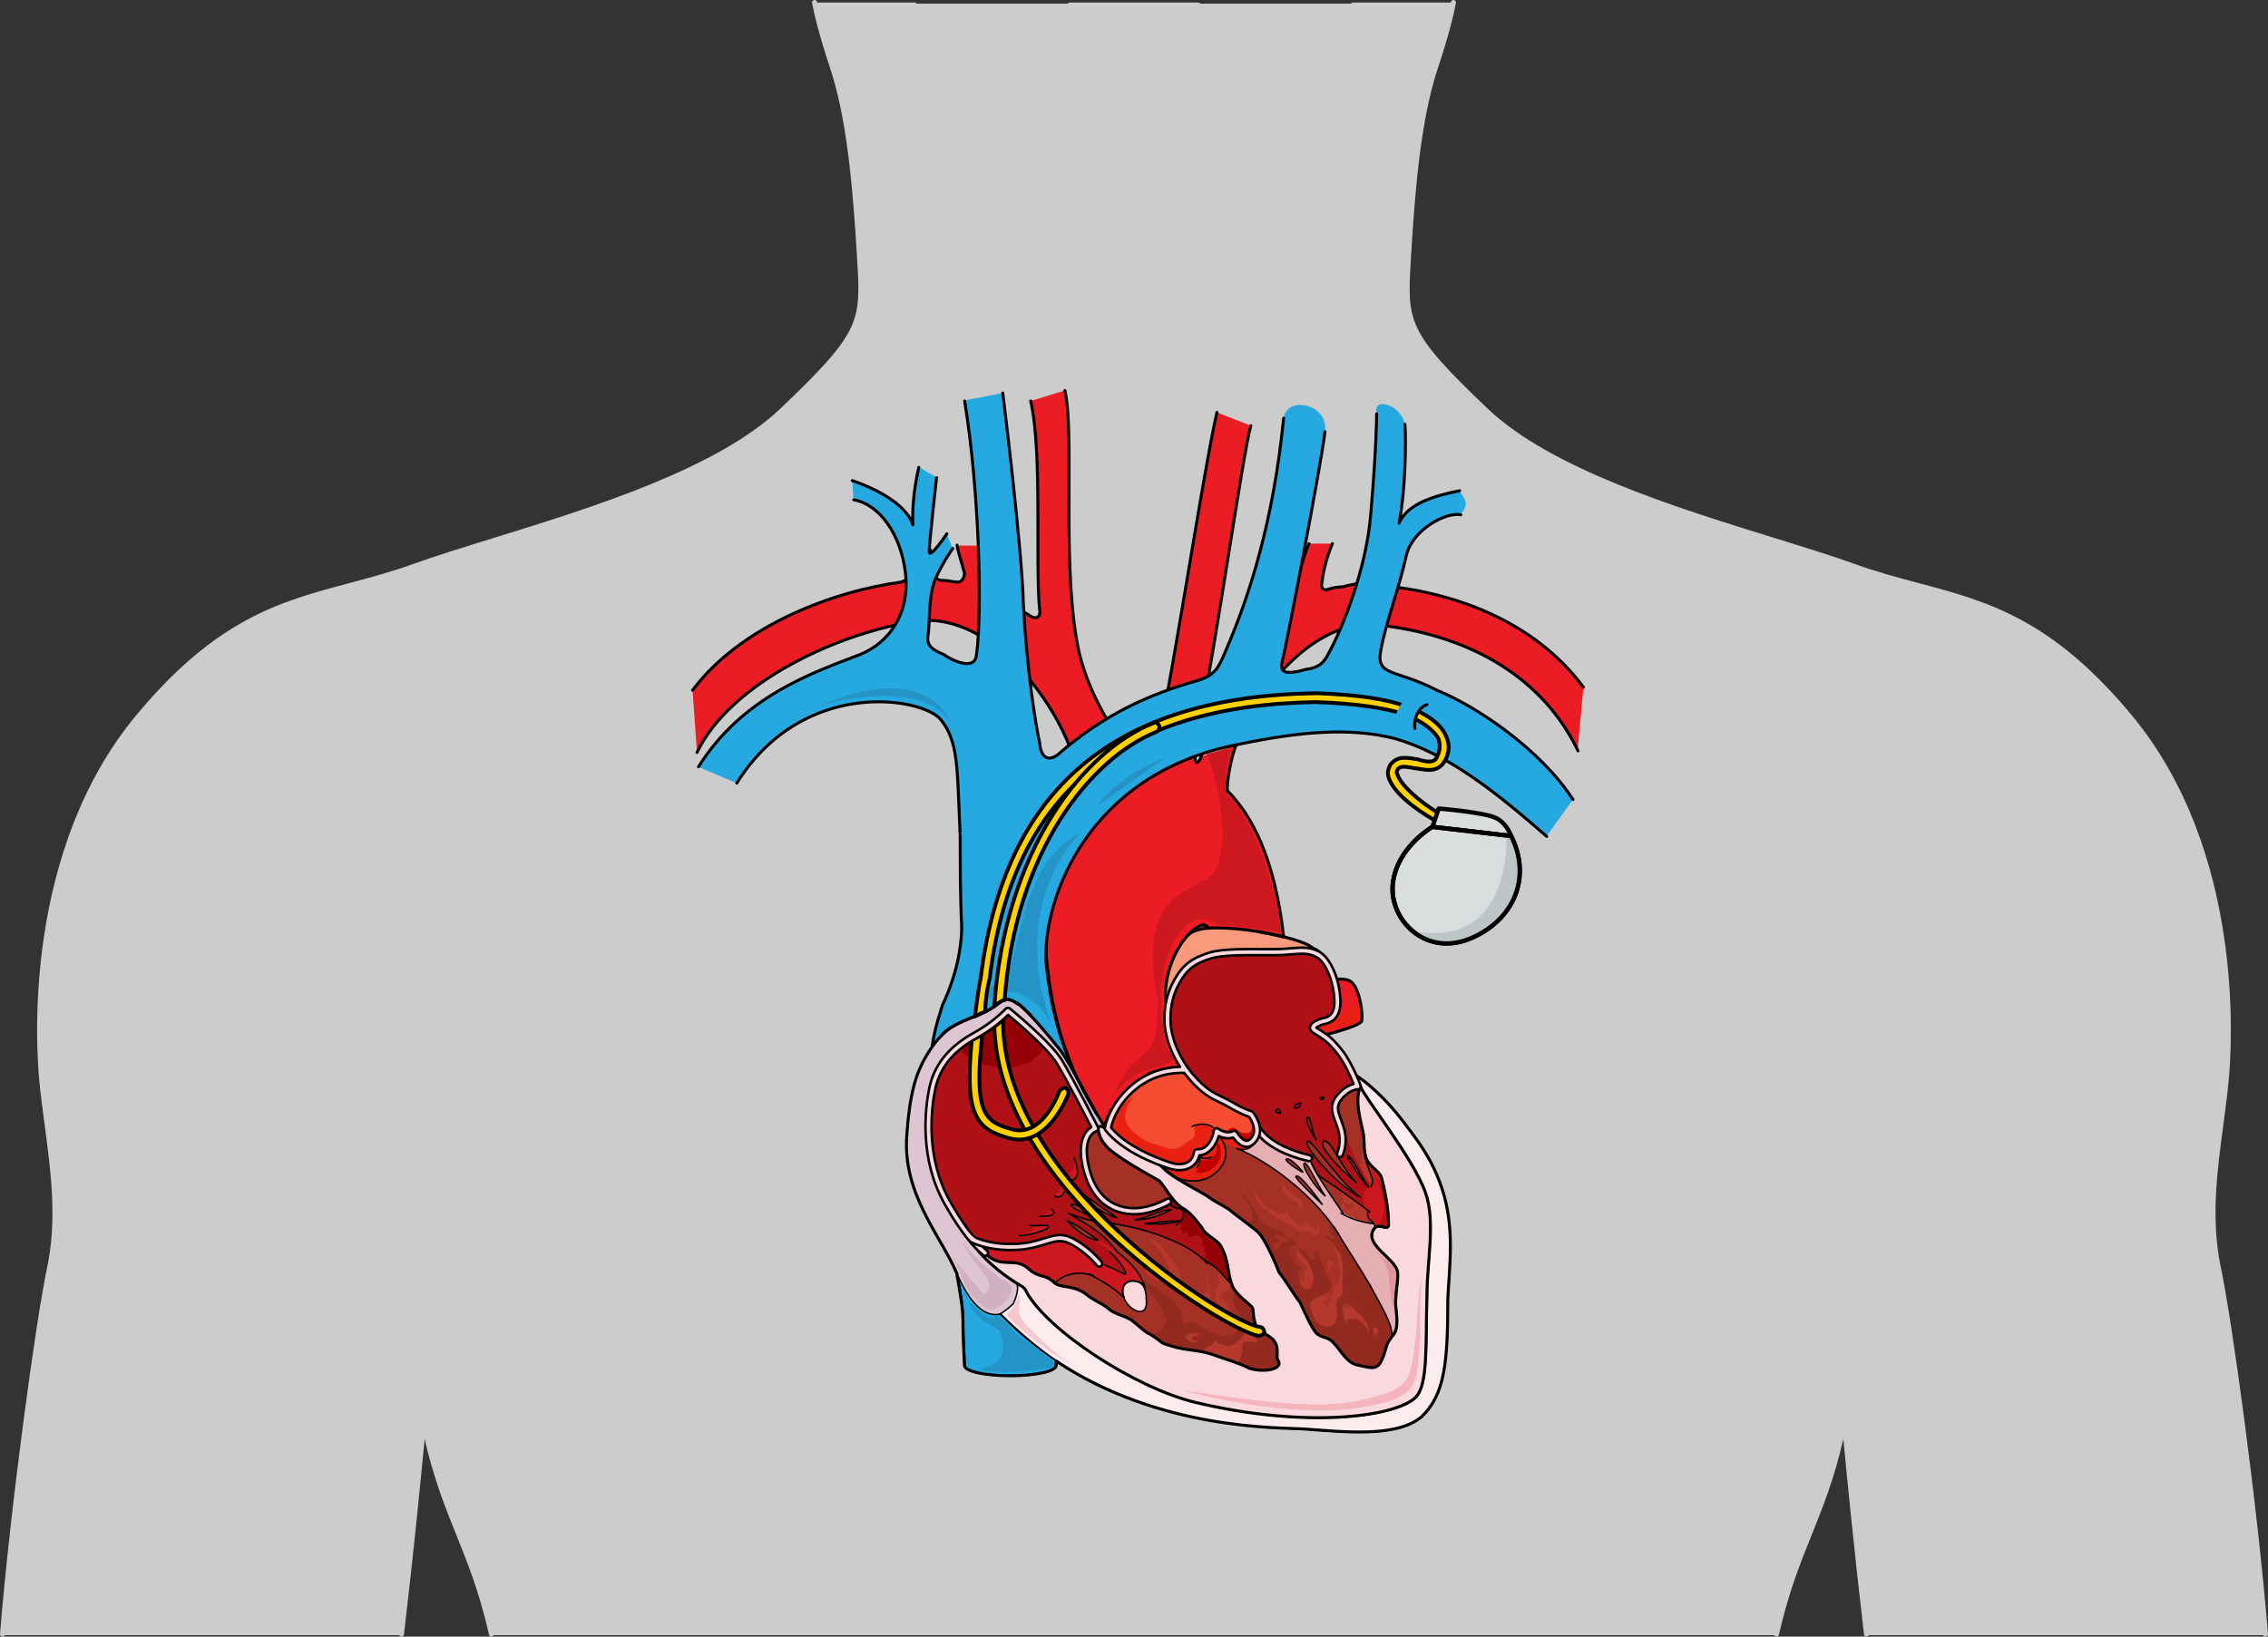 <?xml version="1.0" encoding="utf-8"?>
<!-- Generator: Adobe Illustrator 16.0.0, SVG Export Plug-In . SVG Version: 6.00 Build 0)  -->
<!DOCTYPE svg PUBLIC "-//W3C//DTD SVG 1.1//EN" "http://www.w3.org/Graphics/SVG/1.1/DTD/svg11.dtd">
<svg version="1.1" id="Layer_1" xmlns="http://www.w3.org/2000/svg" xmlns:xlink="http://www.w3.org/1999/xlink" x="0px" y="0px"
	 width="448.68px" height="323.876px" viewBox="0 0 448.68 323.876" enable-background="new 0 0 448.68 323.876"
	 xml:space="preserve">
<rect x="0" y="0" width="448.68" height="323.876" fill="#333333" stroke="none"/>
<g>
	<path id="changecolor" fill="#CCCCCC" d="M439.357,250.833c-2.013-9.485-0.745-19.002,0.482-28.205
		c0.38-2.852,0.773-5.8,1.048-8.644c0.715-7.386,3.145-45.589-19.184-72.47c-15.896-19.137-28.588-22.517-42.025-26.095
		c-4.088-1.089-8.314-2.214-12.741-3.808s-9.917-3.293-15.729-5.093c-19.796-6.129-44.432-13.757-56.954-25.698
		c-15.984-15.24-15.871-17.146-15.138-29.542l0.034-0.582c0.785-13.417,1.972-27.217,5.318-37.254
		c2.156-6.47,3.126-10.559,3.56-12.85c0.052-0.271-0.127-0.533-0.398-0.584c-0.269-0.051-0.532,0.126-0.584,0.398
		c-0.005,0.028-0.013,0.064-0.019,0.093h-19.641c0.002,0.072,0,0.144,0.002,0.216h-29.857c-0.139-0.074-0.277-0.146-0.414-0.216
		h-25.556c-0.138,0.07-0.276,0.142-0.415,0.216h-29.899c0.001-0.072,0-0.144,0.002-0.216h-19.595
		c-0.005-0.029-0.013-0.065-0.019-0.093c-0.051-0.271-0.311-0.449-0.584-0.398c-0.271,0.052-0.45,0.313-0.398,0.584
		c0.436,2.292,1.406,6.382,3.559,12.849c3.336,10.022,4.527,23.828,5.318,37.254l0.034,0.582
		c0.734,12.396,0.847,14.302-15.138,29.542c-12.523,11.942-37.165,19.571-56.964,25.701c-5.81,1.799-11.297,3.498-15.724,5.09
		c-4.426,1.593-8.653,2.719-12.74,3.808c-13.435,3.579-26.124,6.958-42.027,26.095c-22.328,26.879-19.899,65.084-19.185,72.47
		c0.275,2.847,0.669,5.797,1.05,8.651c1.228,9.2,2.498,18.714,0.481,28.197c-2.176,10.273-7.215,46.842-9.316,72.502
		c-0.022,0.275,0.183,0.517,0.458,0.539c0.014,0.001,0.028,0.002,0.042,0.002c0.196,0,0.368-0.115,0.449-0.284h78.035
		c0.072,0.146,0.208,0.26,0.382,0.28c0.278,0.039,0.523-0.164,0.555-0.438c1.95-16.57,3.466-32.106,4.086-38.662
		c1.804,7.893,4.063,13.506,6.255,18.956c2.257,5.61,4.592,11.412,6.483,19.758c0.053,0.232,0.259,0.39,0.487,0.39
		c0.037,0,0.074-0.004,0.111-0.013c0.154-0.034,0.269-0.14,0.333-0.271h253.322c0.064,0.132,0.18,0.237,0.333,0.271
		c0.037,0.009,0.074,0.013,0.11,0.013c0.229,0,0.436-0.157,0.488-0.39c1.891-8.347,4.225-14.147,6.482-19.758
		c2.193-5.45,4.451-11.063,6.256-18.957c0.62,6.556,2.137,22.093,4.088,38.663c0.031,0.273,0.277,0.477,0.555,0.438
		c0.176-0.021,0.311-0.134,0.383-0.28h78.036c0.081,0.169,0.253,0.284,0.449,0.284c0.014,0,0.027-0.001,0.042-0.002
		c0.274-0.022,0.479-0.264,0.457-0.539C446.577,297.681,441.534,261.111,439.357,250.833z"/>
	<g>
		<path fill-rule="evenodd" clip-rule="evenodd" fill="#F89A7B" d="M235.207,184.862c-1.932,1.928-3.196,4.566-3.944,7.162
			c-0.479,1.656-0.746,3.383-0.721,5.109c0.006,0.429,0.051,0.853,0.074,1.28c0.017,0.286-0.068,0.587-0.031,0.868
			c0.043,0.31,0.254,0.42,0.531,0.519c0.332,0.117,0.75,0.317,1.107,0.286c0.246-0.021,0.485-0.101,0.722-0.171
			c0.561-0.166,1.022-0.455,1.479-0.812c0.992-0.775,2.119-1.466,3.291-1.927c1.969-0.772,4.096-1.155,6.141-1.673
			c2.709-0.686,5.448-1.291,8.126-2.095c1.63-0.489,3.136-1.213,4.702-1.865c1.068-0.446,2.203-0.853,3.184-1.479
			c0.723-0.462,1.447-1.297,0.533-1.928c-0.368-0.255-0.747-0.428-1.092-0.708c-0.185-0.15-0.43-0.258-0.641-0.366
			c-0.586-0.299-1.199-0.543-1.816-0.768c-2.666-0.97-5.474-1.589-8.271-2.035c-3.251-0.519-6.577-0.792-9.868-0.565
			C236.083,183.987,235.207,184.862,235.207,184.862z"/>
		<path fill-rule="evenodd" clip-rule="evenodd" fill="#EC1C24" d="M244.605,147.41c-0.886,1.462-2.065,7.893-1.771,9.062
			c0.59,1.463-3.836,1.17-3.836,1.17c-3.246-2.631-3.246-2.631-3.246-2.631c1.771-5.262,1.771-5.262,1.771-5.262"/>
		<path fill-rule="evenodd" clip-rule="evenodd" fill="#EC1C24" d="M218.538,222.854L218.538,222.854
			c0.585-2.923,4.39-6.431,7.901-8.77c2.927-1.753,5.853-2.63,7.901-2.63c-1.756-2.046-2.926-4.385-3.512-7.308
			c0-0.292,0-0.292,0-0.292c0-1.461,0-2.923,0-4.093l0,0c-1.17-5.553,1.463-11.983,4.391-14.906c0,0,0.877-0.877,3.512-1.169
			c4.975-0.292,10.828,0.584,15.218,1.754c-3.512-31.276-17.56-33.906-23.413-34.198c-6.145-0.292-23.412,5.262-23.997,28.352
			c-0.292,22.8,6.146,34.199,12.292,43.844l0,0C218.83,223.146,218.83,223.146,218.538,222.854L218.538,222.854z"/>
		<path fill-rule="evenodd" clip-rule="evenodd" fill="#26A9E0" d="M206.6,179.584c0.292-3.216,0.584-6.139,1.168-8.478
			c0-2.046,0-4.092-0.292-5.847c0-3.215,0-3.801,0-4.969c-0.583,1.168-4.087,1.754-8.467,1.754c-4.671,0-8.467-0.877-8.467-2.047
			c0,0,0,0.293-0.292,0.585c0,1.462,0,1.754-0.292,4.093c0,5.555,0,12.861,0.292,18.708c0,4.385-1.168,9.938-3.795,15.493
			c-0.292,1.169-1.46,4.093-2.044,8.185c3.504-4.677,9.635,0.585,15.766,0c4.088-0.585,10.219,5.263,11.971,4.385c0,0,0,0,0-0.292
			C208.936,203.554,206.6,193.908,206.6,179.584L206.6,179.584z"/>
		
			<path fill="none" stroke="#000000" stroke-width="0.59" stroke-linecap="round" stroke-linejoin="round" stroke-miterlimit="10" d="
			M206.6,179.584c0.292-3.216,0.584-6.139,1.168-8.478c0-2.046,0-4.092-0.292-5.847c0-3.215,0-3.801,0-4.969
			c-0.583,1.168-4.087,1.754-8.467,1.754c-4.671,0-8.467-0.877-8.467-2.047c0,0,0,0.293-0.292,0.585c0,1.462,0,1.754-0.292,4.093
			c0,5.555,0,12.861,0.292,18.708c0,4.385-1.168,9.938-3.795,15.493c-0.292,1.169-1.46,4.093-2.044,8.185
			c3.504-4.677,9.635,0.585,15.766,0c4.088-0.585,10.219,5.263,11.971,4.385c0,0,0,0,0-0.292
			C208.936,203.554,206.6,193.908,206.6,179.584L206.6,179.584z"/>
		<path fill-rule="evenodd" clip-rule="evenodd" fill="#EC1C24" d="M267.051,194.124c0,0-0.879-0.586-3.221-0.293
			c-0.877,0.293-3.512,0.878-4.098,1.171c-0.878,0-0.878,0-0.878,0c-0.293,0-1.171,0.292-1.464,0.585c0,0,0,0,0.586,0.585
			c-0.586,1.172-0.586,1.172-0.586,1.172c1.171,1.17,0.293,3.512,2.049,8.194c0.879-0.293,9.66-2.341,9.953-3.513
			C269.686,200.269,268.807,195.001,267.051,194.124L267.051,194.124z"/>
		<path fill-rule="evenodd" clip-rule="evenodd" fill="#E82113" d="M268.516,198.259c0.579,1.476,0.579,2.95-0.289,3.54
			c-0.58,0.886-2.317,1.181-3.766,1.477c-1.737,0.885-3.765,1.475-4.055,1.475c-0.289-0.295,0-2.065-1.737-4.426
			C259.829,201.799,267.936,201.209,268.516,198.259L268.516,198.259z"/>
		
			<path fill="none" stroke="#000000" stroke-width="0.59" stroke-linecap="round" stroke-linejoin="round" stroke-miterlimit="10" d="
			M267.051,194.124c0,0-0.879-0.586-3.221-0.293c-0.877,0.293-3.512,0.878-4.098,1.171c-0.878,0-0.878,0-0.878,0
			c-0.293,0-1.171,0.292-1.464,0.585c0,0,0,0,0.586,0.585c-0.586,1.172-0.586,1.172-0.586,1.172c1.171,1.17,0.293,3.512,2.049,8.194
			c0.879-0.293,9.66-2.341,9.953-3.513C269.686,200.269,268.807,195.001,267.051,194.124L267.051,194.124z"/>
		<path fill-rule="evenodd" clip-rule="evenodd" fill="#B01117" d="M234.922,191.837c-1.46,1.464-2.628,4.393-3.211,6.149
			c-0.398,1.198-0.589,2.361-0.646,3.626c-0.054,1.164,0.082,2.397,0.359,3.521c0.307,1.243,0.846,2.373,1.408,3.521
			c0.615,1.256,1.234,2.493,2.035,3.644c0.67,0.962,1.616,1.809,2.559,2.481c0.918,0.655,1.616,1.519,2.451,2.26
			c1.016,0.902,2.373,1.281,3.559,1.904c1.006,0.528,2.035,1.01,3.092,1.432c0.525,0.211,1.041,0.447,1.447,0.851
			c0.419,0.417,0.475,0.991,0.573,1.547c0.124,0.699,0.511,1.144,1.254,1.131c0.427-0.008,0.909-0.223,1.294-0.396
			c0.619-0.28,1.234-0.378,1.924-0.302c0.681,0.075,1.135,0.508,1.707,0.815c0.547,0.294,1.219,0.032,1.797,0.322
			c1.168,0.586,1.752,1.171,2.92,1.464c3.502,1.172,2.627-5.563,3.794-7.613c1.184-2.078,3.886-3.199,3.968-5.881
			c0.037-1.199-0.377-2.002-1.152-2.897c-0.508-0.587-1.12-1.065-1.623-1.66c-0.645-0.762-1.285-1.429-2.099-2.013
			c-0.749-0.538-1.581-1.033-2.183-1.745c-0.042-0.05-0.083-0.101-0.122-0.153c-0.777-0.779-0.151-1.22,0.671-1.466
			c0.473-0.142,0.959-0.229,1.428-0.382c0.576-0.186,0.976-0.588,1.455-0.936c0.345-0.249,0.493-0.495,0.656-0.904
			c0.457-1.146,0.555-2.449,0.286-3.653c-0.1-0.446-0.372-0.792-0.491-1.227c-0.156-0.571-0.234-1.146-0.502-1.683
			c-0.584-2.05-2.043-4.101-3.795-4.979c-1.004-0.503-2.001-0.574-3.104-0.371c-1.19,0.22-2.368,0.194-3.573,0.193
			c-1.449-0.001-2.879,0.085-4.32,0.031c-0.963-0.036-1.92-0.219-2.884-0.219c-0.711,0-1.449,0.057-2.156-0.007
			c-0.94-0.085-1.698-0.02-2.599,0.286c-0.549,0.187-1.057,0.474-1.592,0.692C237.962,189.856,236.124,190.632,234.922,191.837z"/>
		<path fill-rule="evenodd" clip-rule="evenodd" fill="#A53126" d="M267.724,212.915c-1.171,0.584-2.341,1.461-3.22,2.632
			c-0.878,0.877-1.756,1.753-2.049,2.923s0,2.632-0.293,3.801c-0.585,1.463-1.17,3.51-2.634,3.217c-0.878,0-1.464-0.293-2.342-0.293
			c-0.585,0-1.464,0.293-2.341,0.293c-1.757,0-3.221-1.462-5.27-1.17c-0.877,0-1.463,0.293-2.342,0c-0.877,0-1.756,0-2.633,0
			c-0.586,0-2.05-0.584-2.635-0.292c-1.464,0.292-2.342,3.801-3.513,4.679c-1.171,1.169-2.927,2.339-4.098,3.216
			c-0.878,0.292-1.757,0.584-2.342,1.169c2.635,2.339,4.391,4.679,6.439,7.602c4.098,5.849,7.61,11.988,11.708,17.836
			c2.342,2.924,3.512,6.726,5.561,9.941c0.586,1.17,1.464,2.047,2.049,3.216c1.172,1.463,2.928,2.047,4.391,2.924
			c4.977,2.632,9.952,2.047,12.879-2.631c0.586-1.17,1.463-1.755,2.342-2.632c0.877-1.462,1.756-3.217,2.049-4.971
			c1.171-3.216,1.171-7.31,0.878-10.818c0-3.216-0.292-6.724-0.585-9.94c-0.293-2.632-0.586-4.971-1.172-7.31
			c-1.463-4.094-3.512-8.187-5.268-11.988c-0.585-1.169-1.463-2.339-2.049-3.508c-0.586-1.17-0.293-1.463-0.586-2.632"/>
		<path fill-rule="evenodd" clip-rule="evenodd" fill="#B6382C" d="M263.584,234.562c0.875,0.582,1.168,0.582,1.752,1.457
			c0.292,0.583,0.292,1.457,0.292,2.04c-0.292,0.874-0.876,0.874-1.169,1.167c0,0.582,0.877,1.165,1.169,1.165
			c1.168,0.875,2.628,1.166,3.796,1.749c0.584,0.292,2.92,1.166,3.212,0.292c-0.292-0.584-1.46-1.75-1.752-2.332
			c0-0.583,0.876-1.458,1.168-1.749c0.584-1.458,0.292-2.623,0.292-4.082c0-1.456-0.584-2.623-1.46-3.497
			c-0.292-0.583-0.876-1.166-1.169-1.748c-0.291-0.584,0.293-1.167,0-1.75c-0.291,0.875-0.583,1.457-0.583,2.041
			c-0.292,0.874,0.292,1.749-0.583,2.331c-0.877,0.292-2.045-0.582-2.921-0.582c-2.044,0-2.336,1.166-1.46,2.914"/>
		<path fill-rule="evenodd" clip-rule="evenodd" fill="#B6382C" d="M257.194,247.425c-0.885-1.169-0.59,1.168-0.295,1.753
			c0.59,0.584,1.771,1.461,1.771,2.046c-1.181,0.292-0.59,1.753-0.59,2.337c-0.591-0.292-0.886,0.292-0.886,0.584
			c0,1.461,1.476,2.046,2.361,1.461c1.18-0.876,1.18-3.214,1.18-4.674c0-1.461-0.885-2.339-2.065-3.214"/>
		<path fill-rule="evenodd" clip-rule="evenodd" fill="#B6382C" d="M263.568,254.959c-0.577,0.881-2.02,1.174-2.886,1.467
			c-0.865,0-1.73,0.294-2.02,1.469c-0.288,1.173,0,2.054,0.866,2.934c0.577,0.588,1.153,2.055,2.02,2.349
			c0.577,0.293,1.442,0.587,2.02,0.293c0.577,0,0.577-0.293,0.866-0.88c0.287-0.587,0.576-0.881,0.576-1.468s0-1.174-0.289-1.761
			c0-0.587,0-1.174,0.578-1.761c0.576-0.881,1.441-1.468,1.441-2.936c0.289-1.173,0-2.348-0.576-3.228
			c-0.578-0.587-0.578-1.175-0.578-2.055c-0.287-1.468-1.152-2.935-2.019-3.815c0.577,1.761,1.153,3.815,1.442,5.576
			c0.289,0.88,0,2.349-0.576,2.935c-0.866,0.294-1.154-0.293-1.732-0.88"/>
		<path fill-rule="evenodd" clip-rule="evenodd" fill="#932A1F" d="M248.924,243.873L248.924,243.873
			c1.465,1.465,3.81,7.037,4.104,7.916c0.586,0.586,3.516,5.278,4.102,5.864c0.88,1.76,2.053,4.691,3.225,6.157
			c1.172,1.173,2.344,0.587,3.516,2.053c1.467,1.467,2.639,4.105,4.983,4.398c3.81,0.88,4.103,0.88,5.567-4.105
			c0.293-0.88,1.466-2.053,1.759-2.932c0.293-2.053-0.293-4.104,0-6.157c-0.293-0.294-0.586-0.881-0.88-1.173
			c-0.586-1.467-1.465-2.346-2.344-3.52c-1.172-1.465-2.639-2.345-4.103-3.812c-0.88-1.172-1.759-2.639-2.638-3.812
			c-3.518,0.293-3.518,0.293-3.518,0.293c0.586,0.293,1.172,1.467,1.759,2.053c1.466,1.759,1.173,4.105,1.173,6.157
			c-0.293,0.587,0,1.173,0,1.76c0.293,1.759-0.586,1.172-1.173,2.346c-0.293,0.88,0.293,2.639,0,3.519
			c-0.293,1.76-2.345,2.346-4.103,0.586c-0.293-0.586-1.172-2.345-1.172-2.932c0-1.466,0.586-1.173,1.465-1.76
			c2.051-0.879,3.81-1.465,2.344-3.519c-0.586-0.88-0.586-1.173-0.879-2.052c-0.293-1.173-0.879-1.76-1.172-2.64
			c-0.293-1.759,0-0.879-1.466-0.879c-0.878,0.293-1.465-0.587-2.638-0.587c0,0.88,1.76,2.053,2.053,2.933
			c0.585,1.173,1.172,2.638,0.879,3.812c-1.172,3.812-3.518-1.174-4.104-2.639c-0.293-1.467-0.879-1.76-1.465-2.933
			c-0.879-1.173-0.879-2.639-1.466-3.812c-0.879-2.053-3.517-2.346-4.981-4.398c0,1.173,0.586,2.346,0.879,3.519
			C248.924,243.579,248.924,243.873,248.924,243.873L248.924,243.873z"/>
		<path fill-rule="evenodd" clip-rule="evenodd" fill="#A53126" d="M263.817,269.064c-5.842-7.31-11.685-14.62-18.11-21.345
			c-3.214-3.802-9.932-9.65-12.562-14.036c-0.291-0.585-0.584-0.877-0.875-1.17c-1.461,0.293-3.214-0.292-4.967-0.584
			c-2.629-0.585-3.797-2.925-5.842-4.095c-1.46-1.169-2.921-2.632-4.382-4.093c-2.921-2.924-3.797-7.896-5.842-11.404
			c-1.168-2.047-2.336-3.802-3.505-5.556c-1.168-1.462-2.337-2.632-3.797-3.802c-3.797,0-7.595,0.292-10.808,1.463
			c-13.437,5.263-10.808,26.023-6.134,36.258c1.752,3.509,3.798,7.311,7.011,9.65c3.797,2.631,8.179,4.385,11.977,7.31
			c6.426,4.387,12.56,8.479,19.863,11.403c8.763,3.802,17.526,7.311,27.165,8.188c3.213,0.293,7.596,1.462,10.809,0
			C267.03,275.498,265.862,271.696,263.817,269.064L263.817,269.064z"/>
		<path fill-rule="evenodd" clip-rule="evenodd" fill="#CD181F" d="M218.346,251.203c-0.294,0-0.294,0-0.294,0
			c-3.821-4.088-7.348-6.717-10.875-5.257s-9.994,1.752-13.815,0.292c0.293,0.292,0.588,0.585,0.588,0.585v0.292
			c0.293,0,0.293,0,0.293,0c3.233,4.671,6.467,1.168,9.406,4.088c2.058,1.752,3.233,0.875,4.997,2.627
			c2.352-2.335,5.879-2.335,8.23-1.167C218.934,253.538,218.64,252.078,218.346,251.203L218.346,251.203z"/>
		<path fill-rule="evenodd" clip-rule="evenodd" fill="#B01117" d="M213.356,228.127c1.756-1.755,2.634-4.094,3.22-6.433
			c0.293-0.877-10.832-18.715-12.295-18.715c-3.806,0-7.904,0.292-11.125,1.463c-13.466,5.263-10.832,26.023-6.147,36.258
			c0.292,0.877,0.878,1.755,1.463,2.632c0-0.292,0-0.292,0-0.292c3.806,3.216,12.881-1.755,15.809-4.094
			c2.049-2.047,3.22-4.971,4.977-7.018C210.428,230.174,211.892,229.297,213.356,228.127L213.356,228.127z"/>
		<path fill-rule="evenodd" clip-rule="evenodd" fill="#950006" d="M200.48,211.149c3.521-0.586,6.161-2.635,6.455-5.269
			c0-0.585-1.173-4.683-4.987-5.561c-1.174-0.585-2.348-0.585-3.228-0.585c-2.054,0.293-3.814,4.097-5.574,4.683
			c-0.88,0.293-1.761,0.878-2.641,1.463c-0.587,0.586-0.293,0.879-0.88,1.464C191.971,210.27,196.372,211.734,200.48,211.149
			L200.48,211.149z"/>
		<path fill-rule="evenodd" clip-rule="evenodd" fill="#FCECED" d="M267.991,212.619c1.754,0.585,6.143,4.677,9.652,9.354
			c2.633,3.507,5.559,7.014,7.605,13.151c2.633,7.892,1.463,15.49,1.17,21.92c0,12.567-0.584,18.998-5.265,23.382
			c-4.974,4.091-15.211,2.923-23.401,2.338c-5.558-0.293-37.734,0.293-59.965-22.797c0,0,1.17-0.585,2.633-2.046
			c1.462-3.215,0.585-4.092,0.585-4.092l0,0c0.877,0.585,1.755,0.877,2.047,1.754c4.095,7.599,21.354,18.998,33.346,21.92
			c21.939,5.261,39.49,2.923,43.584-0.876c2.633-2.339,2.048-10.814,2.341-20.459c0-7.015,1.755-14.321-0.293-20.167
			c-2.341-7.015-12.286-18.998-12.87-21.044"/>
		<path fill-rule="evenodd" clip-rule="evenodd" fill="#26A9E0" d="M209,269.3c-3.798-2.629-7.595-5.843-11.101-9.349
			c-3.214,0.876-6.135-2.338-8.472-7.597c0.584,3.214,1.168,6.428,1.168,9.057c0,2.046,0,2.922,0.292,8.766l0,0l0,0
			c0,1.169,4.089,2.045,9.056,2.045s9.056-0.876,9.056-2.045l0,0l0,0V269.3L209,269.3L209,269.3z"/>
		<path fill-rule="evenodd" clip-rule="evenodd" fill="#E82113" d="M241.102,224.619c0,0,0,0-0.291,0
			c0.291,0-0.266,0.424-0.266,0.424c0,0.877-0.605,1.914-0.896,2.206c-0.58,0.877-1.451,1.17-2.322,1.17
			c-0.581,0.876-0.581,2.045-2.323,2.63c-0.581,0.292-2.032,0.292-2.903-0.293l0,0c-0.291,0.293-0.581,0.585-0.871,0.878
			c0.29,1.461,5.807,3.214,9.002,0.584C242.553,230.463,243.424,227.542,241.102,224.619L241.102,224.619z"/>
		<path fill-rule="evenodd" clip-rule="evenodd" fill="#F9D9DD" d="M222.072,254.991c-0.581,3.501,5.223,7.003,4.642,2.043
			c0-1.46-0.289-3.21-2.03-3.502C223.813,253.24,222.362,253.532,222.072,254.991L222.072,254.991z"/>
		<path fill-rule="evenodd" clip-rule="evenodd" fill="#F9D9DD" d="M281.998,236.011c-2.34-6.719-11.993-18.694-12.871-21.032
			c-1.169,2.922,0,6.427,0.585,9.348c0.293,2.045,0,3.213,0.586,4.966c0.584,1.461,2.34,2.337,2.925,3.506
			c0.585,2.044,1.462,6.134,1.462,9.055c0.293,2.629-2.34-0.876-3.217,2.045c-0.877,2.628,4.388,5.258,4.973,7.594
			c0.293,1.169-0.293,3.798-0.293,5.258c-0.292,2.045,0.586,4.09,0,6.426c-0.292,0.877-1.463,2.046-1.754,2.922
			c-1.464,4.966-1.756,4.966-5.559,4.09c-2.34-0.293-3.51-2.921-4.973-4.382c-1.17-1.461-2.34-0.877-3.511-2.045
			c-1.17-1.46-2.34-4.382-3.218-6.134c-0.585-0.584-3.51-5.258-4.096-5.842c-0.292-0.877-2.632-6.426-4.095-7.887
			c-0.878-0.877-4.973-3.798-5.558-4.382c-1.17-0.876-3.218-1.753-4.681-2.921c-2.048-1.168-5.851-3.214-7.313-4.381
			c0.586,1.167,2.633,3.213,3.219,4.381c0.292,0.876,1.463,1.752,2.047,2.629c0.586,1.169,0.293,2.336,1.17,3.797
			c0.586,1.461,3.219,2.338,3.803,3.798c1.463,2.628,1.17,4.966,2.049,7.303c0.584,2.044,3.51,3.797,4.095,4.673
			c0.292,0.584,0,2.337,0.878,3.797c0.584,1.169,2.925,1.753,3.51,2.922c0.877,1.168,0.293,2.921,0.585,3.505
			c1.463,2.045-2.925,2.629-5.558,1.752c-2.34-1.168-4.681-1.752-7.021-2.629c-2.341-0.875-4.681-0.875-7.313-1.46
			c-4.095-1.168-2.047-0.584-5.266-2.629c-0.877-0.292-2.047-1.461-3.51-2.629c-1.462-1.168-3.51-1.168-4.973-2.629
			c-1.17-0.876-2.632-1.46-3.803-2.337c-2.633-2.336-5.558-1.46-6.728-2.629c-1.755-1.752-2.925-0.876-4.973-2.629
			c-2.925-2.921-6.143,0.585-9.361-4.089c-0.292,0-0.292,0-0.292,0c0,0.292-0.292,0.584-0.292,0.584
			c2.34,2.629,4.973,4.674,7.313,6.134l0,0c0.877,0.584,1.755,0.876,2.047,1.753c4.095,7.594,21.354,18.986,33.348,21.907
			c21.938,5.258,39.49,2.921,43.585-0.876c2.633-2.337,2.048-10.808,2.34-20.155C282.29,249.447,284.045,241.853,281.998,236.011
			L281.998,236.011z"/>
		<path fill-rule="evenodd" clip-rule="evenodd" fill="#950006" d="M233.759,241.27c-0.585,1.169-3.222,2.922-0.585,3.797
			c1.757,0.585,3.807-1.46,4.393,0c0,0.585-0.586,1.461-0.586,2.63c0.293,1.168,2.93,2.628,3.222,2.92
			c1.172,0.877,2.343,2.629,3.222,3.213c-0.586-2.044-0.293-4.381-1.757-7.01c-0.586-1.46-3.222-2.336-3.808-3.797
			c-0.879-1.46-0.586-2.629-1.172-3.797c-0.586-0.876-1.757-1.753-2.05-2.629c-0.293-0.584-0.879-1.169-1.464-2.044
			c0,1.752-2.93,2.044-1.758,3.797C232.002,239.81,234.931,238.641,233.759,241.27L233.759,241.27z"/>
		<path fill-rule="evenodd" clip-rule="evenodd" fill="#B01117" d="M238.712,250.038c0.292,0,0.876-0.292,0.876-0.292
			c-0.584-2.336-0.876-3.211-2.045-4.964c-0.877-1.751-3.799-6.422-5.844-6.714c-0.584-0.293-0.584-0.293-0.584-0.293
			c0,0.293,0,0.293,0.292,0.585c0,0,0,0,0.292,0.291c-0.292,0-0.292-0.291-0.292-0.291c-0.585-0.585-2.045,0.291-3.214,0.875
			c-0.877,0.293-1.461,0.585-2.045,0.585c-2.337,0.583-4.675,0.291-6.72-0.877c-3.506-2.335-6.428-8.467-5.551-12.555
			c-0.876,0.585-2.922,0.585-4.675,1.46c-2.337,0.876-4.09,2.628-4.967,3.212c-0.877,0.293-11.687,12.262-14.317,10.511
			c0.292,0.584,0.584,0.876,1.169,1.46c0.292,0.584,0.876,1.751,2.337,2.336c3.214,1.46,9.934,1.168,13.44-0.292
			c4.383-1.753,8.473,1.752,11.687,5.547c0.292,0,0.292,0.292,0,0.584c3.798,2.92,3.798,2.92,3.798,2.92
			c1.168-0.584,1.168-0.584,1.168-0.584c-2.629-5.84-2.629-5.84-2.629-5.84c-3.506-4.38-5.843-5.255-9.642-7.591
			c5.259,2.044,4.675,1.168,10.518,2.336C226.733,243.322,235.206,245.951,238.712,250.038L238.712,250.038z M226.441,242.155
			c1.753-0.292,5.552-0.584,6.72-0.584C230.823,242.447,228.194,242.155,226.441,242.155L226.441,242.155z M232.577,238.943
			c-2.338,1.168-6.136,2.336-8.181,2.336C226.441,240.987,229.947,239.235,232.577,238.943L232.577,238.943z M217.091,245.367
			c-2.922-0.292-5.259-3.212-6.136-3.796C212.417,241.863,216.215,244.782,217.091,245.367L217.091,245.367z M211.832,238.36
			c0.292-0.292,4.675,1.46,6.428,2.335C214.461,240.695,211.832,238.943,211.832,238.36L211.832,238.36z M212.708,235.732
			c0.292-0.584,7.304,4.671,8.181,5.255C218.844,240.695,212.417,236.315,212.708,235.732L212.708,235.732z"/>
		<path fill-rule="evenodd" clip-rule="evenodd" fill="#CD181F" d="M203.654,242.421c1.161,0.294,3.772-0.296,3.772,0.294
			c0,0.591-4.062,1.771-5.803,1.771C203.074,244.192,205.686,243.306,203.654,242.421L203.654,242.421z"/>
		<path fill-rule="evenodd" clip-rule="evenodd" fill="#CD181F" d="M208.017,239.274c1.475,1.376-1.476,1.376-2.36,1.376
			C206.246,240.375,208.017,240.1,208.017,239.274L208.017,239.274z"/>
		<path fill-rule="evenodd" clip-rule="evenodd" fill="#CD181F" d="M210.377,234.295c0-0.876,0.59-1.459,1.476-2.334
			c0.885-0.875,0.885-2.041,0.59-2.917c0.295,0.876,0.885,2.334,0.59,3.5c-0.295,0.875-1.18,0.875-1.771,1.458
			c-0.59,1.167-0.885,3.501-2.655,2.626C209.197,236.336,210.082,235.169,210.377,234.295L210.377,234.295z"/>
		<path fill-rule="evenodd" clip-rule="evenodd" fill="#F9D9DD" d="M258.872,228.665c-1.736,0-8.394-2.908-9.841-5.816
			c0,0.581,0,0.872,0,1.454c2.315,2.907,8.104,5.233,9.841,5.233c0.289,0,0.289-0.29,0.289-0.581
			C259.161,228.665,259.161,228.665,258.872,228.665L258.872,228.665z"/>
		<path fill-rule="evenodd" clip-rule="evenodd" fill="#E6AFB4" d="M270.903,254.102c2.346,4.395,4.398,7.616,4.398,9.959
			c0.293,0.293,0.293,0.293,0.293,0.293c0.293-0.293,0.586-0.879,0.586-1.172c0.588-2.343-0.293-4.393,0-6.443
			c0-1.465,0.588-4.101,0.293-5.272c-0.586-2.343-5.863-4.979-4.982-7.616c0.879-2.636,2.931,0,3.225-1.464
			c-4.105,0-7.623-1.172-10.848-3.515c-1.76-1.172-2.346,0.586-1.174,2.05C263.575,242.679,268.558,249.708,270.903,254.102
			L270.903,254.102z"/>
		<path fill-rule="evenodd" clip-rule="evenodd" fill="#B01117" d="M265.975,223.415c-0.294,0-0.294-0.292-0.294-0.292
			c0.588,2.629,0,4.965,0,4.965c0,0.292-0.294,0.584-0.588,0.292c-0.294,0-0.294-0.292-0.294-0.292c0-0.292,0.882-2.92-0.294-5.549
			c-1.176-3.504-1.47-6.132,3.527-8.177c-0.588-0.876-0.882-1.752-1.47-2.627c-0.294,0.875-1.764,2.335-3.527,3.504
			c-0.588,0.291-1.764,0.583-2.352,0.876c-0.881,0.292-0.881,0.875-1.764,1.168c-0.882,0.292-1.764,0.292-2.646,0.292
			c-0.882,0.292-3.233,1.168-3.821,1.168s-1.176,0.584-1.764,0.584c-1.176,0-2.057,0-2.939,0h-0.293
			c1.176,1.168,1.764,2.336,1.469,3.796c0-0.291,0-0.291,0-0.291c1.471,2.92,8.23,5.84,9.994,5.84c0.295,0,0.295,0,0.295,0.292
			v0.292c0,0.585,0.588,1.752,1.469,3.212c2.646,1.753,6.761,4.673,10.582,7.593c1.764-2.627,1.764-2.627,1.764-2.627
			S266.857,228.379,265.975,223.415L265.975,223.415z M253.042,220.203c-0.881,0-0.881-0.584-0.293-0.876
			C253.042,219.327,253.629,220.495,253.042,220.203L253.042,220.203z M268.327,233.927c-1.764-1.167-7.936-7.3-6.467-8.176
			C263.33,225.167,265.387,231.3,268.327,233.927L268.327,233.927z M261.567,216.99c0.587,0,0.293,0.585-0.295,0.585
			C260.979,217.283,260.979,217.283,261.567,216.99L261.567,216.99z M257.157,218.743c0,0.292-1.176,0.584-1.176,0.292
			s0.294-0.584,0.588-0.584C257.157,218.159,257.451,218.159,257.157,218.743L257.157,218.743z M258.627,221.079
			c0.588-0.584,0.881,3.213,1.764,4.381C259.215,224,258.039,221.663,258.627,221.079L258.627,221.079z M258.627,225.751
			c0.881-0.584,5.878,7.593,10.58,11.097C264.505,234.512,257.745,226.627,258.627,225.751L258.627,225.751z M266.563,228.671
			c0.588-0.292,3.527,5.549,4.115,6.133C269.208,233.344,266.563,229.255,266.563,228.671L266.563,228.671z"/>
		<path fill-rule="evenodd" clip-rule="evenodd" fill="#E6AFB4" d="M259.221,229.291l-0.292,0.292c-1.754,0-7.601-2.338-9.939-5.259
			c-0.877,2.921-2.631,3.506-4.385,2.921c3.508,1.169,14.032,7.305,20.171,16.947c0.877-4.091,0.877-4.091,0.877-4.091
			C264.192,237.763,259.221,231.043,259.221,229.291L259.221,229.291z M254.543,229.291c0.586-0.293,2.632,1.753,3.217,2.63
			C256.883,231.628,253.667,229.291,254.543,229.291L254.543,229.291z M256.298,232.796c0.585-0.876,4.386,4.383,5.262,5.551
			C260.098,236.887,256.298,233.381,256.298,232.796L256.298,232.796z M258.051,230.167c0.586-0.291,2.633,4.383,4.094,6.428
			C260.098,234.841,257.467,230.75,258.051,230.167L258.051,230.167z"/>
		<path fill-rule="evenodd" clip-rule="evenodd" fill="#E82113" d="M249.227,223.144c-0.287,0.581-0.287,0.872-0.287,1.454
			c-0.578,1.164-1.154,2.037-2.307,2.327c-1.153,0-1.73-0.872-2.596-2.037c-0.864,0.292-2.018,0-3.17-0.581
			c0.288,0.291,0.288,0.291,0.288,0.291C242.02,226.635,248.075,230.126,249.227,223.144L249.227,223.144L249.227,223.144z"/>
		<path fill-rule="evenodd" clip-rule="evenodd" fill="#CD181F" d="M270.866,235.391c-0.295,1.466-0.59,1.76-0.59,3.227
			c0.295,1.466,0,1.466,0.59,2.64c0.59,0.293,0.885,0.88,1.18,1.466c1.182-0.586,2.951,1.173,2.656-0.88
			c0-2.933-0.885-7.039-1.475-9.092c-0.591-1.173-2.361-2.053-2.951-3.52c-0.295-0.586-0.295-1.173-0.295-1.466
			c0,2.053,0.59,2.933,1.18,4.692C272.045,234.218,271.456,233.924,270.866,235.391L270.866,235.391z"/>
		<path fill-rule="evenodd" clip-rule="evenodd" fill="#CD181F" d="M222.116,255.024c0.293-1.465,1.757-1.758,2.635-1.465
			c0.878,0,1.463,0.586,1.756,1.465l0,0c-1.463-6.15-12.294-11.423-9.074-9.079c3.513,2.343,5.854,6.443,4.976,6.15
			c-1.171-0.586-4.098-1.758-5.854-2.344c-1.756-0.293-2.049,2.051-0.585,2.637c1.171,0.586,4.391,2.343,6.44,4.393
			C222.116,256.195,222.116,255.61,222.116,255.024L222.116,255.024z"/>
		<path fill-rule="evenodd" clip-rule="evenodd" fill="#CD181F" d="M269.981,238.901c0.295,0.289,0.59,0.869,0.885,1.159
			c0-0.87-0.59-2.028,0.59-2.028c-0.59-0.29-0.59-1.45,0.295-1.45c-0.295-0.29-0.59-0.87,0-1.159c-0.59-0.869-0.885-0.58-1.18-0.29
			c-0.59,0.29-0.885,1.449-0.885,1.449"/>
		<path fill-rule="evenodd" clip-rule="evenodd" fill="#E6AFB4" d="M264.473,243.306c-0.295-0.59-0.59-1.181-0.59-1.771
			c0.59,0.295,0.59-0.295,0.295-0.886c0.59,0.591,0.885-0.294,0.295-0.59c0.59,0.296,0.59-0.295,1.18,0
			c0.295,0.296,0.885,0.886,1.18,1.476c0,0.886-0.295,2.065-0.885,2.656c-0.295,0.294-0.295,0.294-0.59,0.294s-0.59,0-0.295-0.294"
			/>
		<path fill-rule="evenodd" clip-rule="evenodd" fill="#950006" d="M231.518,237.786c0,0,0,0.291-0.289,0.581
			c0.578,0.291,0.578,0.582,1.157,0.872c0.289,0.291,0.868,0,1.447,0.291c0.868,0.872-0.29,2.327-0.868,2.909
			c0.289,0,0.578-0.292,0.868-0.292c0,0.582-0.29,0.873-0.579,1.163c0.579,0,0.869,0.291,0.579,0.873
			c0.868-0.291,1.447-0.582,1.157,0.581c0.58,0,1.447-0.291,2.027-0.291c0.867,0.291,1.157,1.454,0.578,2.036
			c0.868-0.291,0.868,0.581,0.579,1.163c0.579,0.291,0.579,0.581,0.289,1.163c0.29,0,0.579,0.581,0.579,0.872
			c0,0,0.289,0,0.579,0.291c0.579,0,0.868,0.29,1.157-0.291c0.58-0.872-0.289-1.744-0.578-2.325
			c-0.579-0.873-0.869-1.455-1.158-2.037c-0.289-0.581-0.868-1.162-1.158-1.453c-0.867-0.872-1.157-1.453-1.447-2.326
			c-0.578-0.872-0.867-1.745-1.736-2.617c-0.289-0.582-0.868-1.745-1.736-2.035"/>
		<path fill-rule="evenodd" clip-rule="evenodd" fill="#CD181F" d="M214.744,251.773c0.305,0.286,0.915,0.286,1.219,0.286
			c0-0.286-0.915-1.434,0-1.146c-0.609-0.287,0-0.86,0.61-0.86c-0.61-0.861-2.134-1.435-3.048-0.861"/>
		<path fill-rule="evenodd" clip-rule="evenodd" fill="#2394C5" d="M193.952,271.049c3.224,0.878,11.138,0.293,14.362-0.585
			c0-0.293,0.293-0.877-0.293-1.463c-0.586-0.292-6.448-4.682-7.034-4.974c-0.879-1.172-2.345-2.927-3.517-3.512
			c-0.586-0.293-1.173,0.585-1.759-0.293c2.345,2.341,5.276,9.364-1.465,10.534"/>
		<path fill-rule="evenodd" clip-rule="evenodd" fill="#2394C5" d="M190.509,255.895c0.583,0.292,0.874,1.167,1.166,1.751
			c0.583,0.583,1.166,0.875,1.749,1.458c0.875,0.875,2.332,2.042,3.498,1.75c0.583,0.583,0.874,2.625,1.457,3.5
			c-0.292-1.167-3.206-2.625-4.08-3.208C192.549,259.979,191.675,257.353,190.509,255.895"/>
		<path fill-rule="evenodd" clip-rule="evenodd" fill="#F6C7CD" d="M201.602,256.191c-0.293,1.454-1.757,3.2-2.343,3.782
			s7.616,7.564,12.889,10.184c-1.758-0.872-9.667-7.855-10.252-9.602C201.016,258.809,202.188,257.064,201.602,256.191
			L201.602,256.191z"/>
		<path fill-rule="evenodd" clip-rule="evenodd" fill="#F5B5BE" d="M281.094,253.536c-0.292,5.544,0,9.337-0.292,13.13
			c-0.583,7.586-0.583,9.921-10.513,11.672c-7.301,1.458-19.566,1.167-36.504-3.21c11.098,1.459,25.699,4.085,35.043,2.043
			c9.346-2.043,9.93-3.502,10.806-9.046S280.51,254.703,281.094,253.536L281.094,253.536z"/>
		<path fill-rule="evenodd" clip-rule="evenodd" fill="#932A1F" d="M230.508,261.999c-0.293,1.168-1.759,2.043-2.932,2.043l0,0
			c3.225,2.044,1.173,1.46,5.275,2.628c2.637,0.584,4.981,0.584,7.326,1.459c2.344,0.877,4.688,1.46,7.033,2.628
			c2.637,0.876,7.032,0.292,5.566-1.751c-0.293-0.584,0.293-2.336-0.586-3.504c-0.586-1.168-2.93-1.752-3.516-2.92
			c-0.879-1.459-0.586-3.211-0.879-3.795s-2.052-1.752-3.225-3.211c-0.586,0.292-0.586,0.876-0.586,1.751
			c0,1.46,1.759,2.92,1.466,4.672c-0.293,1.168-0.88,2.043-2.345,2.335c-1.758,0.293-3.516-0.584-5.274-1.752
			c-0.879-0.583-1.759-0.875-2.638-0.875c-0.293,0-1.172,0.292-1.172,0.584c0.293-2.044-1.172-4.38-2.637-5.547
			c-0.879-0.584-4.396-3.504-4.982-2.92c-0.585,0.584,0.879,1.752,2.051,2.92c0.88,1.167,1.466,2.336,1.466,2.627
			C230.215,260.247,230.801,261.415,230.508,261.999L230.508,261.999z"/>
		<path fill-rule="evenodd" clip-rule="evenodd" fill="#B6382C" d="M227.097,245.077c1.163,0.293,2.614,2.931,3.196,3.81
			c0.871,1.465,1.162,2.931,2.033,4.103c1.742,3.517,4.066,4.982,7.262,6.447c-0.29-0.293-0.29-1.172-0.29-1.465
			c0,0-0.581,0.293-0.872-0.587c0-0.586,0.582-0.293,0.582-0.586c0-0.878-0.582-1.758-0.291-2.051c0,1.173-0.871,2.051-1.453,2.051
			c-1.161,0-2.323-0.878-3.195-2.344c-0.29-0.586-0.58-2.638-1.451-4.104c-0.291-0.586-0.872-1.172-1.162-1.465"/>
		<path fill-rule="evenodd" clip-rule="evenodd" fill="#B6382C" d="M241.95,252.355c-0.59,1.752-1.771,2.629-1.476,4.381
			c0,0.876,0.886,1.753,1.181,2.337c0.295,0.876,0,2.044,0.295,2.921c0-0.584,1.18-3.505,0.59-4.09
			c-1.771-1.46-0.59-2.628,1.475-3.213c-0.885-0.876-1.18-1.46-1.77-2.336"/>
		<path fill-rule="evenodd" clip-rule="evenodd" fill="#B6382C" d="M227.663,251.174c1.148,0.885,1.436,0,1.148-0.886
			c0-0.885-1.148-2.064-1.722-2.36c1.147,0.886,3.155,2.36,2.868,4.427c-0.287,2.065-3.155,0.59-2.868-0.886"/>
		<path fill-rule="evenodd" clip-rule="evenodd" fill="#B6382C" d="M266.44,262.289c-0.886-2.361-1.181-4.721,0-4.426
			c0.885,0.295,1.475,1.475,2.359,2.064c1.182,0.886,2.656,3.247,1.771,4.132c0.59-0.591-0.59-2.065-2.065-2.951
			C267.325,260.518,265.85,261.108,266.44,262.289L266.44,262.289z"/>
		<path fill-rule="evenodd" clip-rule="evenodd" fill="#B6382C" d="M271.456,264.649c0.629-0.295,0.314-0.885,0.314-1.475
			c-0.314-0.591,0.314-0.591,0.631-0.296c0.314,0.296,0.314,0.886,0.629,1.181c-0.314-0.591-0.629-0.591-0.629,0"/>
		<path fill-rule="evenodd" clip-rule="evenodd" fill="#B6382C" d="M227.622,251.174c-0.277-0.295-0.557-0.59-0.557-0.886
			c0,0.296,0.279,0.591,0,0.886c0-0.295,0,0-0.279-0.295c0.279,0.295,0,0.59-0.278,0.59c0.278,0,0.278,0.296,0.278,0.59
			c0,0,0,0,0.279,0.296c0.557,0.295,0.557,0.295,1.115,0.295"/>
		<path fill-rule="evenodd" clip-rule="evenodd" fill="#B6382C" d="M231.425,248.833c-0.296,0-0.296-0.867-0.591-1.156
			c-0.295,0.578-0.295-0.288-0.59-0.578c0-0.288,0,0-0.295,0c-0.295-0.288,0-0.288-0.295-0.577c0-0.288-0.295-0.288-0.59-0.577
			c0,0-0.295-0.289-0.59-0.289c-0.295-0.289-0.591-0.289-0.886-0.578c-0.295,0.289,0.295,0.578,0.591,0.867
			c0.295,0.577,0.885,0.866,1.18,1.444c0.295,0.288,0.59,0.577,1.18,0.866c0.295,0.578,0.59,1.155,1.181,1.444"/>
		<path fill-rule="evenodd" clip-rule="evenodd" fill="#B6382C" d="M238.778,255.916c0.27-0.869,0-1.448,0-2.028
			c0-0.87,0-1.45,0-2.319c0.27,0.869,0,2.029,0.541,2.608c0,0,0,0.581,0,0.87c0,0,0,0,0,0.29v0.29c0,0.579,0,0.579,0.27,0.87
			c0,0-0.27,0.289-0.27,0.579c0-0.579-0.541-0.29-0.813,0"/>
		<path fill-rule="evenodd" clip-rule="evenodd" fill="#B6382C" d="M239.096,257.863c0.263,0,0.525,0.319,0.787,0
			c-0.262,0.319-0.524,0.64,0,0.959c0,0,0,0.32-0.262,0.32c-0.263,0-0.263-0.32-0.525-0.32"/>
		<path fill-rule="evenodd" clip-rule="evenodd" fill="#B6382C" d="M242.54,257.863c0.295,0.295,0.59,0.295,0.59,0.295
			c-0.59,0.295,0,1.18,0.295,1.476c-0.885,0-0.59,1.18-0.59,1.771c-0.59-0.591-0.885,0.59-0.885,0.885c0-0.295,0-0.591,0-0.885
			c0-0.591,0-1.181,0-1.771"/>
		<path fill-rule="evenodd" clip-rule="evenodd" fill="#B6382C" d="M240.769,254.42c0-0.287,0.295-0.287,0.295-0.574
			c0.296-0.287,0.296-0.86,0-1.147c0-0.573,0-1.147-0.59-1.722c0,0.288,0.295,0.288,0.59,0.288c0.296,0.286,0.296,0.573,0.591,0.86
			c0,0.286,0.59,0.573,0.59,0.86"/>
		<path fill-rule="evenodd" clip-rule="evenodd" fill="#932A1F" d="M255.729,246.512c-0.869,0-0.579,1.459-0.289,2.043
			c0,0.291,0.289,0.584,0.289,1.167c0,0.584,0,1.459-0.289,2.043c-0.87-1.752-2.32-3.502-2.899-5.545
			c-0.29-0.583-0.579-1.167-0.87-1.75c-0.289-0.584-0.869-1.167-0.579-1.459c0.87,0,2.028,0.292,2.898,1.167c0,0,0,0.292,0.29,0.583
			c0.29,0,0.87,0,1.16,0.292c0.58,0,0.869,0.876,0.869,1.459C256.02,246.512,256.02,246.512,255.729,246.512"/>
		<path fill-rule="evenodd" clip-rule="evenodd" fill="#932A1F" d="M245.391,235.929c1.181,0.59,1.771,2.065,2.361,2.95
			c0.59,0.296,0.59,0.886,0.885,1.476c0.295,0.295,0.59,0.591,0.59,0.886c0.296,0.295,0.886,0.885,0.886,1.181
			c0,0-0.295-0.296-0.59-0.296c-0.296-0.295-0.296-0.295-0.591-0.295c0-0.295-0.295-0.295-0.295-0.59c-0.295,0-0.295,0-0.59,0.59
			c-0.295-0.295,0-0.885-0.295-1.181c0-0.885-0.295-1.475-0.59-2.064c-0.295-0.591-0.591-0.886-0.886-1.477
			c-0.296,0-0.591-0.885-0.591-0.885"/>
		<path fill-rule="evenodd" clip-rule="evenodd" fill="#932A1F" d="M248.1,240.65c-0.285,0.296-0.285,0.591-0.572,0.886
			c-0.285,0.295-0.571,0.295-0.857,0.295c0,0.295,0.572,0.295,0.857,0.591c0.287,0.294,0.572,0.59,0.572,0.59
			c0.572,0.59,1.146,0.59,1.718,1.181"/>
		<path fill-rule="evenodd" clip-rule="evenodd" fill="#B6382C" d="M254.828,239.274c-0.289,0,0,0.577,0,0.866
			c0.288,0.289,0.288,0.577,0.577,0.867c0.289,0.288,0.867,1.155,1.445,1.444c0.289,0,0.867,0.289,1.155,0
			c0.289-0.578,0-1.156-0.288-1.734c0.288,1.156,1.443,2.023,1.443,3.179c-0.288,0-0.288,0-0.577-0.289c-0.289,0-0.578,0-0.866,0
			c-0.578,0-0.867,0-1.445-0.289s-0.578-0.577-0.867-1.155c-0.289-0.867-0.866-1.445-0.866-2.6"/>
		<path fill-rule="evenodd" clip-rule="evenodd" fill="#B6382C" d="M258.08,241.338c0.295,0.287,0.59,0.859,0.886,0.859
			c0.295,0.285,0.295,0.285,0.59,0.572c0.295,0.285,0.59,0.571,0.885,0.571s0-0.571,0-0.858c0.295,0.287,0.59,0.572,0.59,1.146
			c0,0.286-0.295,0.857-0.885,0.857c-0.295,0-0.59,0-0.59-0.285c-0.295-0.286-0.295-0.286-0.295-0.286
			c-0.295-0.286-0.591-0.286-0.591-0.286"/>
		<path fill-rule="evenodd" clip-rule="evenodd" fill="#932A1F" d="M262.998,245.372c-0.296,0-0.296-0.295-0.591-0.295
			c-0.295-0.295-0.295,0-0.59,0c0-0.295,0.59-0.295,0.59-0.295c0.591-0.296,0.295-0.59,0.591-0.886c0-0.59,0.295-0.59,0-0.885
			c0-0.295,0-0.885,0-1.181c0.59,0.591,1.181,1.476,1.771,2.361c0.59,0.59,0.885,1.475,0.885,2.36"/>
		<path fill-rule="evenodd" clip-rule="evenodd" fill="#932A1F" d="M256.834,252.391c0-0.29,0.283-1.45,0.852-1.159
			c-0.284-0.291-0.284-0.291-0.568-0.58c-0.283,0-0.568-0.29-0.852-0.58c-0.285-0.58-0.285-0.87-0.854-1.159
			c0,0.579-0.283,0.579-0.283,1.159c0,0.869,0,1.739,0.568,2.319c0,0.29,0.283,0.579,0.568,0.869c0,0.29,0,0.29,0.283,0.58
			c0,0.29,0.285,0.58,0.568,0.58c0.284,0,0-0.29,0-0.29c0-0.29,0-0.58,0-0.58C256.834,252.97,256.834,252.681,256.834,252.391"/>
		<path fill-rule="evenodd" clip-rule="evenodd" fill="#B6382C" d="M237.524,264.133c-0.859-0.283-2.29-0.566-2.861,0.282
			c-0.287,0.282,0.285,0.849,0.857,1.131c0.286,0.283,1.145,0,1.717-0.282c-0.572,0-1.717,0-1.431-0.566
			c0-0.282,0.858-0.282,0.858-0.282c0.287,0,0.287-0.282,0.572-0.282"/>
		<path fill-rule="evenodd" clip-rule="evenodd" fill="#B6382C" d="M240.746,265.781c0.878,0.291,1.755,0.582,2.632,0.582
			c0.878-0.291,1.463-0.874,2.048-1.457c0.878-0.875,0.878-2.041,1.755-3.208c-0.293,0.293-0.585,0.875-0.293,1.167
			c0,0.583,0.293,0.583,0.586,1.166c0.584,0.292,1.754,1.458,0.877,1.75c-0.293-0.292-1.463-0.292-2.047-0.292
			c-0.586,0-0.586,1.166-0.586,1.749c0,0.584-0.292,0.875-0.292,1.458c-0.292,0.874-0.292,1.167-1.17,0.874
			c-0.878-0.291-1.462-0.582-2.34-0.874c-0.585-0.292-1.462-0.583-2.048-0.874c-0.584,0-1.462,0-1.754-0.584
			c0-0.291,0.584-0.583,0.877-0.875c0.293,0,0.586,0,0.877-0.291c0.293-0.291,0.293-0.583,0.293-0.583
			c0.585-0.291,0.585,0.292,0.877,0.292"/>
		<path fill-rule="evenodd" clip-rule="evenodd" fill="#932A1F" d="M227.589,254.42c-0.551,0-1.102-1.181-1.102-1.771
			c0,0.295,0,0.886-0.276,0.886c0,0.294,0,0.885,0.276,1.18"/>
		<path fill-rule="evenodd" clip-rule="evenodd" fill="#B6382C" d="M248.047,235.929c0.295,1.18,0.885,2.065,1.476,2.95
			c0.295,0.296,0.886,0.296,1.181,0.591c0.295,0.59,0.295,0.59,0.885,0.885s0.59,0.591,1.18,0.886c0.295,0,0.59,0,1.181,0.295
			c0.295,0.295,0.295,0.59,0.886,0.886c0.295,0,0.59,0,1.18,0c-0.59-1.181-1.476-2.066-1.476-3.542c0,0.591,0.296,1.476-0.59,1.476
			c-0.591,0-1.476-0.295-1.771-0.59c-0.885-0.59-1.77-0.59-2.065-1.476c-0.295-0.295-0.59-0.59-0.59-0.885
			c-0.296-0.296-1.181-0.59-0.886-1.181"/>
		<path fill-rule="evenodd" clip-rule="evenodd" fill="#B6382C" d="M253.647,234.455c-0.289,0.884,0.865,2.36,1.73,2.95
			c0.578,0.295,1.154,0.295,1.443,0.885c0.288,0.296,0.288,1.476-0.289,0.886c0.577,0.295,1.154,0.295,1.154-0.59
			c0-1.181-0.577-1.477-1.442-1.771c-0.866-0.591-2.597-2.066-2.597-3.246"/>
		<path fill-rule="evenodd" clip-rule="evenodd" fill="#B6382C" d="M263.883,250.65c0-0.287-0.296-1.147-0.886-1.147
			c-0.296,0-0.591,0.573-0.591,0.86c0.295,1.147,1.477,1.435,1.771,2.582c-0.295-0.286-0.591-0.86-0.591-1.147
			c-0.295-0.287-0.59-0.573-0.59-0.86S263.292,250.363,263.883,250.65c0-0.287,0-0.287,0-0.287"/>
		<path fill-rule="evenodd" clip-rule="evenodd" fill="#A53126" d="M264.768,253.83c-0.885,0-0.885,1.771-1.181,2.361
			c-0.886,0.885-1.476,0-2.36,0.295c1.18,0,1.771-0.591,2.36-1.476c0.296-0.59,0.296-0.59,0-1.181c0-0.59-0.295-0.885-0.295-1.18"/>
		<path fill-rule="evenodd" clip-rule="evenodd" fill="#A53126" d="M265.063,238.048c0.885-0.287,0.885,0.574,1.18,1.15
			c0.886,0.861,0.886-0.288,1.771-0.576c-0.59-0.574-1.476,0-2.065-0.861c-0.295-0.576-0.59-1.438-1.77-1.438"/>
		<path fill-rule="evenodd" clip-rule="evenodd" fill="#A53126" d="M268.874,227.766c0.271,0.885,0.813,1.77,0.813,2.655
			c-0.813,0-0.813-1.476-1.083-2.065"/>
		<path fill-rule="evenodd" clip-rule="evenodd" fill="#A53126" d="M254.539,244.192c0.591,2.064-2.36-0.591-2.36,0.294
			c0,0.591,0.885,0.591,0.885,0.886c0,0.885-0.885,0.295-1.18,0.885c-0.295,0.591,0.295,1.181,0.885,0.886c1.181,0,0-0.59,0.59-1.18
			c0-0.296,1.181-0.296,1.477-0.296c0-0.295,0-0.295,0-0.295c0.295-0.295,0.295,0,0.59,0c0.295-0.295,0.59,0,0.885-0.59"/>
		<path fill-rule="evenodd" clip-rule="evenodd" fill="#A53126" d="M262.702,242.125c-0.885,0.886,1.182,2.36,1.477,2.951
			c-0.295,0.295-1.181-0.295-1.477-0.591c-0.295-0.885-0.295-1.475-1.475-1.475"/>
		<path fill-rule="evenodd" clip-rule="evenodd" fill="#A53126" d="M261.03,246.847c-0.303,0.295-1.213,0.59-1.213,1.18
			c0,0.296,0.607,0.886,0,1.181c-1.213,0.296-1.213-2.36-2.426-2.655"/>
		<path fill-rule="evenodd" clip-rule="evenodd" fill="#A53126" d="M262.998,255.895c0.295,1.181-0.296,0.886-0.591,1.181
			c-0.59,0.296-1.18,0.886-0.295,1.181c0.59,0.59,0.886-0.591,0.886-0.885c0.295-0.591,0.886-1.477,0.886-2.066"/>
		<path fill-rule="evenodd" clip-rule="evenodd" fill="#A53126" d="M266.21,257.863c-0.558,0.885,0,1.771,0,2.36
			c-0.278-1.181,0-2.065,1.114-1.181c0-0.59-0.557-0.885-0.557-1.18"/>
		<path fill-rule="evenodd" clip-rule="evenodd" fill="#DE969D" d="M272.636,248.013c0.591,0.879,1.771,1.172,2.36,2.05
			c0.886,0.586,1.18,1.465,1.18,2.636c0,2.05-0.59,4.393-0.294,6.443c-0.886-2.051-0.886-4.394-1.181-6.736
			c0-2.05-2.065-4.1-2.951-6.149"/>
		<path fill-rule="evenodd" clip-rule="evenodd" fill="#B01117" d="M273.522,234.824c0.295,1.754,0.59,3.217,0.59,4.971
			c0.295,1.17,0.59,3.217-1.476,2.632c1.181-1.462,1.476-3.509,0.886-5.264c-0.295-1.754-0.886-3.509-1.771-4.971"/>
		<path fill-rule="evenodd" clip-rule="evenodd" fill="#C30000" d="M236.442,231.897c0.868-0.591,0.868-1.476,1.158-2.36
			c0.578,0.295,1.737,0,2.316-0.59c1.158-0.591,0.579-1.771,0.869-2.951c0.869,0.885,0.869,2.36,0.578,3.245
			c-0.578,1.771-2.316,2.656-3.764,2.951"/>
		<path fill-rule="evenodd" clip-rule="evenodd" fill="#B01117" d="M254.881,195.294c-2.623-1.757-4.08,3.221-3.206,5.563
			c1.166,3.221,3.206,5.27,5.829,2.635C258.669,202.615,256.92,196.758,254.881,195.294L254.881,195.294z"/>
		<path fill-rule="evenodd" clip-rule="evenodd" fill="#E82113" d="M232.015,231.011c-0.59,0-1.476-0.295-2.065-0.59
			c0,0.59,1.18,1.476,1.476,1.476c0.59,0.295,1.181,0,1.476,0"/>
		<path fill-rule="evenodd" clip-rule="evenodd" fill="#F44D32" d="M232.213,230.887c0.535,0.047,1.106-0.013,1.639-0.012
			c1.18,0.003,1.83-0.506,2.314-1.507c0.191-0.398,0.373-0.865,0.664-1.204c0.26-0.303,0.479-0.23,0.844-0.289
			c0.803-0.129,1.621-0.862,2.029-1.536c0.224-0.368,0.352-0.757,0.525-1.143c0.14-0.31,0.19-0.737,0.414-0.984
			c0.45-0.498,1.654,0.138,2.226,0.234c0.671,0.113,1.366-0.186,1.868,0.335c0.5,0.52,0.744,1.138,1.462,1.398
			c0.733,0.267,1.536,0.022,2.069-0.553c0.661-0.714,0.689-1.633,0.476-2.527c-0.197-0.825-0.519-1.814-1.219-2.358
			c-0.356-0.276-0.81-0.348-1.228-0.486c-0.41-0.136-0.608-0.378-0.953-0.608c-0.758-0.505-1.6-0.905-2.417-1.302
			c-1.409-0.685-2.971-1.262-4.218-2.23c-0.584-0.585-0.584-0.585-0.584-0.585c-1.271-0.952-2.258-2.23-3.267-3.439
			c-0.136-0.164-0.255-0.296-0.435-0.402c-0.266-0.155-0.449-0.124-0.743-0.056c-2.367,0.553-4.857,0.814-6.951,2.146
			c-0.667,0.429-1.305,0.902-1.911,1.412c-1.514,1.275-2.849,2.782-3.911,4.453c-0.264,0.415-0.523,0.835-0.747,1.272
			c-0.188,0.368-0.264,0.754-0.505,1.086c-0.444,0.608-1.013,1.213-0.363,1.913c0.401,0.434,0.851,0.763,1.29,1.154
			c0.367,0.329,0.712,0.71,1.065,1.062c0.784,0.781,1.851,1.345,2.827,1.859c1.189,0.628,2.554,0.79,3.801,1.284
			c0.454,0.181,0.954,0.395,1.368,0.656c0.44,0.279,0.897,0.406,1.381,0.595c0.337,0.131,0.724,0.309,1.077,0.351
			C232.139,230.879,232.176,230.883,232.213,230.887z"/>
		<path fill-rule="evenodd" clip-rule="evenodd" fill="#E82113" d="M238.705,222.6c-0.651-0.253-1.309-0.393-2.033-0.033
			c-0.585,0.582-0.292,0.582-0.292,1.456c0,1.453-0.877,1.453-2.047,2.326c-0.877,0.873-1.754,1.163-3.215,0.873
			c-1.17-0.291-2.631-0.873-3.8-1.163c-1.754-0.874-4.385-2.618-4.677-4.655c-0.292-2.036,0.877-3.199,1.753-4.654
			c-0.192,0.319-0.781,0.624-1.071,0.873c-0.335,0.289-0.664,0.586-0.982,0.894c-0.579,0.559-1.13,1.149-1.621,1.787
			c-0.411,0.536-0.792,1.109-1.05,1.735c-0.199,0.481-0.31,1.447,0.01,1.901c0.375,0.533,1.108,0.785,1.657,1.09
			c0.792,0.44,1.503,1.088,2.149,1.714c1.317,1.277,3.041,2.008,4.709,2.705c0.727,0.304,1.553,0.524,2.239,0.888
			c0.811,0.429,1.565,0.767,2.499,0.822c0.668,0.04,1.348-0.041,1.904-0.41c0.46-0.304,0.695-0.769,0.992-1.219
			c0.365-0.553,0.87-0.912,1.408-1.288c0.477-0.334,1.037-0.514,1.5-0.875c0.375-0.293,0.689-0.737,0.936-1.142
			c0.215-0.35,0.299-0.725,0.588-1.025c0.234-0.246,0.375-0.423,0.417-0.784c0.075-0.653-0.31-1.134-0.902-1.365
			C239.415,222.909,239.06,222.738,238.705,222.6z"/>
		<path fill-rule="evenodd" clip-rule="evenodd" fill="#C30000" d="M240.868,223.144c0.098,0.05,0.234,0.366,0.324,0.462
			c0.129,0.136,0.278,0.251,0.438,0.348c0.342,0.208,0.719,0.309,1.111,0.359c0.525,0.066,1.145,0.028,1.604,0.336
			c0.589,0.396,0.633,1.204,1.156,1.638c0.556,0.459,1.363,0.16,1.924-0.129c0.771-0.398,1.174-1.087,1.25-1.945
			c0.046-0.514-0.046-1.864-0.54-2.161c-0.526-0.317-0.3,0.762-0.337,0.963c-0.076,0.41-0.242,0.843-0.604,1.08
			c-0.585,0.382-1.772,0.122-2.247-0.36c-0.292-0.296-0.875-0.59-1.166-0.59s-0.582,0.294-0.873,0.59
			C242.616,223.734,241.45,223.438,240.868,223.144z"/>
		
			<path fill="none" stroke="#000000" stroke-width="0.295" stroke-linecap="round" stroke-linejoin="round" stroke-miterlimit="10" d="
			M235.801,222.897c2.066-0.885,4.132-0.295,4.427,0.591"/>
		<path fill-rule="evenodd" clip-rule="evenodd" fill="#DDC5D1" d="M218.567,226.122c-2.339-2.632-5.555-10.233-7.602-14.034
			c-1.402-2.278-3.263-4.303-5.083-6.249c-1.004-1.075-2.035-2.126-3.089-3.151c-0.829-0.808-2.054-2.099-3.275-2.187
			c-0.644-0.046-0.888,0.416-1.233,0.876c-0.345,0.46-0.741,0.821-1.269,1.111c-1.116,0.615-2.13,1.396-3.249,1.999
			c-1.15,0.619-2.341,1.064-3.375,1.892c-1.427,1.143-2.74,2.449-3.815,3.931c-4.112,5.666-3.377,14.165-1.872,20.582
			c0.633,2.699,1.415,5.921,3.064,8.186c1.636,2.246,3.744,4.443,5.141,6.875c0.878,1.53,1.381,3.242,2.934,4.205
			c0.912,0.564,1.699,1.363,2.566,2.012c0.784,0.586,1.935,1.048,2.613,1.727c0,0,0.877,0.877-0.585,4.093
			c-1.462,1.462-2.631,2.047-2.631,2.047c-3.216,0.877-6.14-2.339-8.479-7.602c0-0.292,0-0.292,0-0.292
			c-3.217-7.602-10.819-15.787-9.941-27.482c0.584-8.186,1.754-12.279,4.093-16.079c0.877-1.462,1.754-2.632,2.924-3.801
			c2.631-2.924,8.479-3.801,10.526-5.848c2.339-1.754,2.924-1.169,4.386-0.292c1.754,1.169,6.14,6.432,8.479,9.355
			c2.047,2.924,5.263,9.939,6.725,12.571c1.462,2.339,3.801,4.97,4.386,5.556C221.491,226.706,219.444,226.122,218.567,226.122z"/>
		<path fill-rule="evenodd" clip-rule="evenodd" fill="#D1B1C1" d="M188.148,248.499c1.756,2.345,2.049,4.688,3.512,7.032
			c0.585,0.879,2.049,2.638,3.219,3.224c1.171,0.879,2.634,0.293,3.512-0.88c0.878-0.586,1.756-1.758,1.756-2.931
			c0-1.172-1.463-1.464-2.341-2.05c-2.634-2.051-5.561-4.396-7.316-7.326c0.292,1.758,2.341,4.103,3.219,5.275
			c0.878,1.172,2.049,2.344,2.049,3.808c-0.292,0.587-0.585,1.759-1.464,1.173"/>
		
			<path fill="none" stroke="#000000" stroke-width="0.295" stroke-linecap="round" stroke-linejoin="round" stroke-miterlimit="10" d="
			M265.702,240.15c-1.461-2.337-6.432-9.058-6.432-10.811l-0.291,0.292c-1.754,0-7.602-2.337-9.939-5.259
			c-0.877,2.922-2.632,3.506-4.386,2.922c3.509,1.169,14.032,7.305,20.171,16.946"/>
		
			<path fill="none" stroke="#000000" stroke-width="0.295" stroke-linecap="round" stroke-linejoin="round" stroke-miterlimit="10" d="
			M268.04,212.668c2.047,1.169,6.143,4.676,9.653,9.353c2.632,3.507,5.558,7.015,7.604,13.152c2.633,7.891,1.463,15.49,1.17,21.919
			c0,12.568-0.584,18.998-5.265,23.382c-4.972,4.092-15.21,2.924-23.401,2.338c-5.557-0.292-37.733,0.293-59.964-22.796
			c0,0,1.17-0.585,2.632-2.046c1.462-3.215,0.585-4.092,0.585-4.092l0,0c0.877,0.584,1.755,0.877,2.047,1.753
			c4.095,7.599,21.353,18.998,33.346,21.92c21.939,5.261,39.49,2.923,43.584-0.876c2.633-2.339,2.049-10.814,2.341-20.459
			c0-7.015,1.755-14.321-0.292-20.167c-2.34-7.014-12.287-18.997-12.871-21.043"/>
		
			<path fill="none" stroke="#000000" stroke-width="0.295" stroke-linecap="round" stroke-linejoin="round" stroke-miterlimit="10" d="
			M209.049,269.35c-3.798-2.63-7.595-5.844-11.101-9.35c-3.214,0.876-6.135-2.337-8.472-7.597c0.584,3.215,1.168,6.428,1.168,9.058
			c0,2.045,0,2.921,0.292,8.766l0,0l0,0c0,1.168,4.089,2.045,9.056,2.045s9.056-0.877,9.056-2.045l0,0l0,0V269.35L209.049,269.35
			L209.049,269.35z"/>
		
			<path fill="none" stroke="#000000" stroke-width="0.295" stroke-linecap="round" stroke-linejoin="round" stroke-miterlimit="10" d="
			M231.77,232.264c1.17,1.461,5.852,2.338,8.484,0c2.342-1.754,3.219-4.675,0.879-7.597c0,0,0,0-0.293,0
			c0.293,0-0.295,0.375-0.295,0.375c0,0.877-0.583,1.962-0.875,2.255c-0.586,0.876-1.463,1.168-2.342,1.168
			c-0.585,0.877-0.585,2.045-2.341,2.63c-0.585,0.293-2.048,0.293-2.926-0.292l0,0"/>
		
			<path fill="none" stroke="#000000" stroke-width="0.295" stroke-linecap="round" stroke-linejoin="round" stroke-miterlimit="10" d="
			M222.121,255.041c-0.58,3.501,5.224,7.002,4.643,2.042c0-1.46-0.29-3.21-2.031-3.501
			C223.862,253.289,222.411,253.582,222.121,255.041L222.121,255.041z"/>
		
			<path fill="none" stroke="#000000" stroke-width="0.295" stroke-linecap="round" stroke-linejoin="round" stroke-miterlimit="10" d="
			M238.851,250.043c-3.503-4.09-11.97-6.72-16.932-7.597c-5.838-1.169-5.254-0.292-10.509-2.338c3.794,2.338,6.13,3.215,9.633,7.598
			"/>
		
			<path fill="none" stroke="#000000" stroke-width="0.295" stroke-linecap="round" stroke-linejoin="round" stroke-miterlimit="10" d="
			M215.344,252.109c0.295,0,0.295,0.295,0.59,0.295c1.18,0.591,4.426,2.36,6.491,4.426c-0.295-0.59-0.295-1.18-0.295-1.771
			c0.295-1.475,1.77-1.771,2.655-1.475c0.885,0,1.475,0.59,1.771,1.475l0,0c-0.591-2.95-3.246-5.605-5.607-7.376"/>
		
			<path fill="none" stroke="#000000" stroke-width="0.295" stroke-linecap="round" stroke-linejoin="round" stroke-miterlimit="10" d="
			M219.475,247.683c2.36,2.064,3.836,4.721,2.951,4.426c-0.59-0.295-2.361-1.181-3.836-1.771"/>
		
			<path fill="none" stroke="#000000" stroke-width="0.295" stroke-linecap="round" stroke-linejoin="round" stroke-miterlimit="10" d="
			M193.999,246.852c0,0-0.294-0.29-0.587-0.579c3.819,1.448,10.284,1.158,13.81-0.289c3.232-1.448,5.808,0.582,9.333,3.768"/>
		
			<path fill="none" stroke="#000000" stroke-width="0.295" stroke-linecap="round" stroke-linejoin="round" stroke-miterlimit="10" d="
			M194.394,247.191c3.217,4.652,6.434,1.163,9.358,4.071c2.047,1.745,3.217,0.873,4.972,2.616c2.047-2.035,4.971-2.325,7.604-1.453"
			/>
		
			<path fill="none" stroke="#000000" stroke-width="0.295" stroke-linecap="round" stroke-linejoin="round" stroke-miterlimit="10" d="
			M231.475,238.338c0.885,1.181,3.54,0.296,2.359,2.951c-0.295,0.296-0.885,0.886-1.18,1.181"/>
		
			<path fill="none" stroke="#000000" stroke-width="0.295" stroke-linecap="round" stroke-linejoin="round" stroke-miterlimit="10" d="
			M238.247,249.207c0.871,0.876,1.742,1.167,2.033,1.46c1.161,0.876,2.322,2.629,3.193,3.213c-0.58-2.045-0.289-4.381-1.742-7.01
			c-0.58-1.461-3.193-2.337-3.775-3.797c-0.87-1.461-0.58-2.63-1.16-3.798c-0.581-0.876-1.742-1.753-2.033-2.628
			c-0.291-0.585-0.871-1.169-1.452-2.045c0,1.46-1.741,1.752-2.032,2.92"/>
		
			<path fill="none" stroke="#000000" stroke-width="0.295" stroke-linecap="round" stroke-linejoin="round" stroke-miterlimit="10" d="
			M218.295,240.7c-3.778,0-6.394-1.771-6.394-2.361C212.192,238.044,216.551,239.815,218.295,240.7L218.295,240.7z"/>
		
			<path fill="none" stroke="#000000" stroke-width="0.295" stroke-linecap="round" stroke-linejoin="round" stroke-miterlimit="10" d="
			M220.95,240.995c-2.042-0.29-8.458-4.643-8.167-5.223C213.075,235.192,220.075,240.415,220.95,240.995L220.95,240.995z"/>
		
			<path fill="none" stroke="#000000" stroke-width="0.295" stroke-linecap="round" stroke-linejoin="round" stroke-miterlimit="10" d="
			M211.017,241.585c1.475,0.294,5.311,3.245,6.196,3.835C214.262,245.125,211.901,242.175,211.017,241.585L211.017,241.585z"/>
		
			<path fill="none" stroke="#000000" stroke-width="0.295" stroke-linecap="round" stroke-linejoin="round" stroke-miterlimit="10" d="
			M224.491,241.388c2.039-0.295,4.658-1.771,7.279-2.065C229.44,240.797,226.53,241.388,224.491,241.388L224.491,241.388z"/>
		
			<path fill="none" stroke="#000000" stroke-width="0.295" stroke-linecap="round" stroke-linejoin="round" stroke-miterlimit="10" d="
			M226.557,242.175c1.744-0.296,5.524-0.59,6.688-0.59C230.918,242.47,228.301,242.175,226.557,242.175L226.557,242.175z"/>
		
			<path fill="none" stroke="#000000" stroke-width="0.295" stroke-linecap="round" stroke-linejoin="round" stroke-miterlimit="10" d="
			M201.672,244.536c1.741,0,5.803-1.181,5.803-1.771s-2.611,0-3.772-0.295"/>
		
			<path fill="none" stroke="#000000" stroke-width="0.295" stroke-linecap="round" stroke-linejoin="round" stroke-miterlimit="10" d="
			M205.706,240.7c0.885,0,3.835,0,2.36-1.377"/>
		
			<path fill="none" stroke="#000000" stroke-width="0.295" stroke-linecap="round" stroke-linejoin="round" stroke-miterlimit="10" d="
			M208.656,236.677c1.771,0.875,2.065-1.459,2.656-2.626c0.59-0.582,1.475-0.582,1.771-1.458c0.295-1.166-0.295-2.624-0.59-3.499"/>
		
			<path fill="none" stroke="#000000" stroke-width="0.295" stroke-linecap="round" stroke-linejoin="round" stroke-miterlimit="10" d="
			M249.081,224.351c2.314,2.908,8.104,5.234,9.841,5.234c0.289,0,0.289-0.291,0.289-0.581c0-0.291,0-0.291-0.289-0.291
			c-1.737,0-8.394-2.908-9.841-5.816"/>
		
			<path fill="none" stroke="#000000" stroke-width="0.295" stroke-linecap="round" stroke-linejoin="round" stroke-miterlimit="10" d="
			M271.799,242.175c-2.359-0.296-4.426-0.886-6.49-2.066"/>
		
			<path fill="none" stroke="#000000" stroke-width="0.295" stroke-linecap="round" stroke-linejoin="round" stroke-miterlimit="10" d="
			M263.932,242.845c1.757,2.913,4.978,7.865,7.027,11.361c2.343,4.37,4.393,7.575,4.393,9.905c0.293,0.292,0.293,0.292,0.293,0.292
			c0.293-0.292,0.586-0.874,0.586-1.166c0.586-2.33-0.293-4.37,0-6.409c0-1.457,0.586-4.078,0.293-5.244
			c-0.586-2.33-5.857-4.952-4.979-7.574c0.878-2.622,2.928,0,3.221-1.456"/>
		
			<path fill="none" stroke="#000000" stroke-width="0.295" stroke-linecap="round" stroke-linejoin="round" stroke-miterlimit="10" d="
			M270.62,239.545c0,0.587-0.295,0.881,0.295,1.761c0.59,0.293,0.885,0.88,1.181,1.466c1.181-0.586,2.95,1.173,2.655-0.879
			c0-2.934-0.885-7.039-1.475-9.093c-0.591-1.172-2.361-2.053-2.951-3.52c-0.295-0.586-0.295-1.172-0.295-1.466
			c0,2.053,0.59,2.933,1.18,4.692c0.59,1.467,0.295,1.467,0,2.347"/>
		
			<path fill="none" stroke="#000000" stroke-width="0.295" stroke-linecap="round" stroke-linejoin="round" stroke-miterlimit="10" d="
			M248.977,223.236c0-0.291,0-0.291,0-0.291c1.469,2.909,8.227,5.817,9.989,5.817c0.294,0,0.294,0,0.294,0.291v0.29
			c0,0.582,0.588,1.745,1.469,3.199c2.645,1.746,6.465,4.363,10.284,7.272"/>
		
			<path fill="none" stroke="#000000" stroke-width="0.295" stroke-linecap="round" stroke-linejoin="round" stroke-miterlimit="10" d="
			M261.866,225.841c-1.475,0.875,4.722,7.003,6.492,8.17C265.407,231.385,263.342,225.258,261.866,225.841L261.866,225.841z"/>
		
			<path fill="none" stroke="#000000" stroke-width="0.295" stroke-linecap="round" stroke-linejoin="round" stroke-miterlimit="10" d="
			M269.144,236.962c-4.681-2.341-11.409-10.242-10.53-11.119C259.491,225.258,264.463,233.452,269.144,236.962L269.144,236.962z"/>
		
			<path fill="none" stroke="#000000" stroke-width="0.295" stroke-linecap="round" stroke-linejoin="round" stroke-miterlimit="10" d="
			M266.587,228.7c0.591-0.294,3.54,5.606,4.13,6.197C269.243,233.421,266.587,229.291,266.587,228.7L266.587,228.7z"/>
		
			<path fill="none" stroke="#000000" stroke-width="0.295" stroke-linecap="round" stroke-linejoin="round" stroke-miterlimit="10" d="
			M258.03,230.176c0.59-0.296,2.656,4.426,4.131,6.491C260.096,234.897,257.44,230.766,258.03,230.176L258.03,230.176z"/>
		
			<path fill="none" stroke="#000000" stroke-width="0.295" stroke-linecap="round" stroke-linejoin="round" stroke-miterlimit="10" d="
			M256.358,232.818c0.58-0.872,4.344,4.358,5.213,5.521C260.124,236.886,256.358,233.399,256.358,232.818L256.358,232.818z"/>
		
			<path fill="none" stroke="#000000" stroke-width="0.295" stroke-linecap="round" stroke-linejoin="round" stroke-miterlimit="10" d="
			M260.391,225.553c-0.849-1.181-1.131-5.017-1.697-4.427C258.129,221.717,259.26,224.078,260.391,225.553L260.391,225.553z"/>
		
			<path fill="none" stroke="#000000" stroke-width="0.295" stroke-linecap="round" stroke-linejoin="round" stroke-miterlimit="10" d="
			M257.735,231.946c-0.576-0.855-2.592-2.852-3.168-2.567C253.703,229.378,256.872,231.661,257.735,231.946L257.735,231.946z"/>
		
			<path fill="none" stroke="#000000" stroke-width="0.295" stroke-linecap="round" stroke-linejoin="round" stroke-miterlimit="10" d="
			M239.637,228.996c-0.855,0.295-1.996,0.59-2.281-0.59c0,0.294,0.285,1.475-0.57,2.654"/>
		<path fill-rule="evenodd" clip-rule="evenodd" fill="#F9D9DD" d="M243.424,239.527c-1.167-0.879-3.209-1.757-4.668-2.928
			c-2.043-1.17-5.836-3.218-7.295-4.389c-1.751-1.171-1.459-2.049-4.669-2.927c-2.917-1.17-6.419-4.097-7.294-5.268
			c-1.167-1.17-1.751-1.463-2.042-0.877c-0.292,0.292,0.292,2.34,1.167,3.218c1.167,2.049,9.337,6.438,10.796,7.316
			c1.168,1.171,2.334,3.804,4.377,5.268c2.043,1.17,2.918,2.634,4.086,4.097c0.583,1.171,2.334,2.049,3.5,3.219"/>
		
			<path fill="none" stroke="#000000" stroke-width="0.59" stroke-linecap="round" stroke-linejoin="round" stroke-miterlimit="10" d="
			M193.657,247.695c2.34,2.629,4.973,4.674,7.313,6.134l0,0c0.877,0.584,1.755,0.876,2.047,1.753
			c4.095,7.594,21.354,18.986,33.348,21.907c21.938,5.258,39.49,2.921,43.585-0.876c2.633-2.337,2.048-10.808,2.34-20.155
			c0-7.011,1.756-14.604-0.292-20.446c-2.34-6.719-11.993-18.694-12.871-21.032c-1.169,2.922,0,6.427,0.585,9.348
			c0.293,2.045,0,3.213,0.586,4.966c0.584,1.461,2.34,2.337,2.925,3.506c0.585,2.044,1.462,6.134,1.462,9.055
			c0.293,2.629-2.34-0.876-3.217,2.045c-0.877,2.628,4.388,5.258,4.973,7.594c0.293,1.169-0.293,3.798-0.293,5.258
			c-0.292,2.045,0.586,4.09,0,6.426c-0.292,0.877-1.463,2.046-1.754,2.922c-1.464,4.966-1.756,4.966-5.559,4.09
			c-2.34-0.293-3.51-2.921-4.973-4.382c-1.17-1.461-2.34-0.877-3.511-2.045c-1.17-1.46-2.34-4.382-3.218-6.134
			c-0.585-0.584-3.51-5.258-4.096-5.842c-0.292-0.877-2.632-6.426-4.095-7.887c-0.878-0.877-4.973-3.798-5.558-4.382
			c-1.17-0.876-3.218-1.753-4.681-2.921c-2.048-1.168-5.851-3.214-7.313-4.381c-1.754-1.169-1.462-2.046-4.68-2.922
			c-2.925-1.169-6.436-4.09-7.313-5.257c-1.17-1.169-1.755-1.461-2.048-0.878c-0.292,0.293,0.292,2.338,1.17,3.214
			c1.17,2.045,9.36,6.427,10.823,7.303c1.17,1.168,2.34,3.797,4.388,5.258c2.048,1.168,2.925,2.628,4.095,4.089
			c0.586,1.461,3.219,2.338,3.803,3.798c1.463,2.628,1.17,4.966,2.049,7.303c0.584,2.044,3.51,3.797,4.095,4.673
			c0.292,0.584,0,2.337,0.878,3.797c0.584,1.169,2.925,1.753,3.51,2.922c0.877,1.168,0.293,2.921,0.585,3.505
			c1.463,2.045-2.925,2.629-5.558,1.752c-2.34-1.168-4.681-1.752-7.021-2.629c-2.341-0.875-4.681-0.875-7.313-1.46
			c-4.095-1.168-2.047-0.584-5.266-2.629c-0.877-0.292-2.047-1.461-3.51-2.629c-1.462-1.168-3.51-1.168-4.973-2.629
			c-1.17-0.876-2.632-1.46-3.803-2.337c-2.633-2.336-5.558-1.46-6.728-2.629c-1.755-1.752-2.925-0.876-4.973-2.629
			c-2.925-2.921-6.143,0.585-9.361-4.089"/>
		
			<path fill="none" stroke="#000000" stroke-width="0.295" stroke-linecap="round" stroke-linejoin="round" stroke-miterlimit="10" d="
			M253.113,220.266c-0.886,0-0.886-0.54-0.295-0.811C253.113,219.456,253.703,220.537,253.113,220.266L253.113,220.266z"/>
		
			<path fill="none" stroke="#000000" stroke-width="0.295" stroke-linecap="round" stroke-linejoin="round" stroke-miterlimit="10" d="
			M261.62,217.094c0.541,0,0.271,0.492-0.27,0.492C261.079,217.34,261.079,217.34,261.62,217.094L261.62,217.094z"/>
		
			<path fill="none" stroke="#000000" stroke-width="0.295" stroke-linecap="round" stroke-linejoin="round" stroke-miterlimit="10" d="
			M257.165,218.816c0,0.319-1.102,0.64-1.102,0.319c0-0.319,0.275-0.64,0.551-0.64C257.165,218.176,257.44,218.176,257.165,218.816
			L257.165,218.816z"/>
		
			<path fill="none" stroke="#000000" stroke-width="0.59" stroke-linecap="round" stroke-linejoin="round" stroke-miterlimit="10" d="
			M239.096,183.704c-0.907-1.476-2.42-0.296-3.934,1.18"/>
		
			<path fill="none" stroke="#000000" stroke-width="0.59" stroke-linecap="round" stroke-linejoin="round" stroke-miterlimit="10" d="
			M230.536,151.243c-6.145-0.292-23.412,5.262-23.997,28.352c-0.292,22.8,6.146,34.199,12.292,43.844l0,0
			c0-0.292,0-0.292-0.292-0.584l0,0c0.585-2.923,4.097-7.601,7.609-9.646c2.926-2.047,6.145-1.754,8.193-1.754
			c-1.756-2.046-2.926-4.385-3.512-7.308c0-0.292,0-0.292,0-0.292c0-1.461,0-2.923,0-4.093l0,0
			c-1.17-5.553,1.463-11.983,4.391-14.906c0,0,0.877-0.877,3.512-1.169c4.975-0.292,10.828,0.584,15.218,1.754
			c-1.757-15.784-6.438-24.261-11.121-28.937"/>
		
			<path fill="none" stroke="#000000" stroke-width="0.59" stroke-linecap="round" stroke-linejoin="round" stroke-miterlimit="10" d="
			M244.605,147.41c-0.886,1.459-2.065,7.881-1.771,9.049"/>
		<path fill-rule="evenodd" clip-rule="evenodd" fill="#EC1C24" d="M236.672,148.885c0,0.579-0.573,2.898,0.572,2.028
			c0.287,0.579,0.574,2.03,0.287,2.609c-0.287,0.87-1.146,0.579-2.006,0.29c-0.859-0.29-2.291-0.58-3.151-1.16
			c-0.573-0.289-0.86-0.869-1.146-1.16"/>
		
			<path fill="none" stroke="#000000" stroke-width="0.59" stroke-linecap="round" stroke-linejoin="round" stroke-miterlimit="10" d="
			M236.442,150.033c0,0.853,0.551,1.704,1.377-0.853"/>
		
			<path fill="none" stroke="#000000" stroke-width="0.59" stroke-linecap="round" stroke-linejoin="round" stroke-miterlimit="10" d="
			M201.328,198.555c1.759,1.169,6.157,6.434,8.502,9.357c2.052,2.925,5.56,9.726,7.026,12.357"/>
		
			<path fill="none" stroke="#000000" stroke-width="0.59" stroke-linecap="round" stroke-linejoin="round" stroke-miterlimit="10" d="
			M268.013,212.619c-2.628-5.273-4.964-7.032-6.425-8.205c-1.168-0.586-1.168-0.586-1.168-0.586
			c-0.292-0.293-0.292-0.293-0.292-0.586c0,0,0.876-0.586,1.168-0.586c0.876-0.293,0.876-0.293,0.876-0.293
			c1.168-0.586,3.213-0.879,2.629-6.154c-0.293-4.98-4.089-8.498-4.965-8.498l0,0l0,0c-1.168-1.172-5.549-2.452-10.806-3.331"/>
		
			<path fill="none" stroke="#000000" stroke-width="0.59" stroke-linecap="round" stroke-linejoin="round" stroke-miterlimit="10" d="
			M203.952,200.974c-1.17-1.168-2.047-2.044-2.632-2.336c-1.462-0.877-2.047-1.461-4.386,0.292
			c-2.047,2.044-7.896,2.921-10.528,5.842c-1.17,1.168-2.047,2.337-2.924,3.798c-2.34,3.797-3.51,7.887-4.094,16.065
			c-0.877,11.684,6.726,19.863,9.943,27.458c0,0.292,0,0.292,0,0.292c0.585,3.213,1.17,6.427,1.17,9.056
			c0,2.045,0,2.921,0.292,8.763l0,0l0,0c0,1.169,4.094,2.045,9.065,2.045s9.065-0.876,9.065-2.045l0,0l0,0c0-0.876,0-0.876,0-0.876
			l0,0c20.47,13.729,44.158,13.145,48.837,13.437c8.188,0.585,18.424,1.752,23.395-2.337c4.68-4.382,5.264-10.809,5.264-23.368
			c0.293-6.427,1.463-14.021-1.169-21.908c-2.048-6.134-4.972-9.64-7.603-13.145c-3.511-4.674-7.604-8.179-9.651-9.348"/>
		<path fill-rule="evenodd" clip-rule="evenodd" fill="#EC1C24" d="M212.716,150.655c2.339-1.754,5.262-3.215,8.186-4.385
			c-0.585-2.338-4.97-7.6-7.308-16.662c-3.8-16.371-0.877-43.557-2.924-52.327c-6.723,2.046-6.723,2.046-6.723,2.046
			c2.338,10.232,0.877,32.155,1.754,41.218c0.292,1.169-0.292,2.339-1.754,1.461c-1.462-0.877-3.215-2.046-5.554-3.507
			c-0.292,0-1.754-1.169-2.046-2.632c-1.169-3.215-1.461-6.431-2.338-7.892c-4.677,0-4.677,0-4.677,0
			c0.292,1.754,0.877,3.215,1.461,5.554c0,0.584-0.292,2.046-1.753,1.753c-0.585,0-1.462-0.292-2.339-0.292
			c-0.585,0-2.046,0-2.339-2.339c-0.292-1.461-0.292-2.923-0.292-3.799c-4.969-0.585-4.969-0.585-4.969-0.585
			c0.292,1.462,0.585,3.508,0.877,5.262c-0.292,1.461-1.169,1.461-1.754,1.753c-13.155,1.755-31.571,8.478-41.218,21.34
			c0.877,12.277,0.877,12.277,0.877,12.277c6.723-14.031,28.648-23.97,43.849-26.016c15.201-1.754,28.356,18.124,30.694,27.479
			L212.716,150.655L212.716,150.655L212.716,150.655z"/>
		<path fill-rule="evenodd" clip-rule="evenodd" fill="#EC1C24" d="M237.535,141.62c2.626-11.417,8.464-52.692,9.923-57.376
			c-6.713-2.634-6.713-2.634-6.713-2.634c-2.627,11.417-8.755,52.106-11.09,61.768C232.573,142.499,235.491,141.913,237.535,141.62
			L237.535,141.62z"/>
		<path fill-rule="evenodd" clip-rule="evenodd" fill="#EC1C24" d="M272.963,115.779c-0.584,0-1.752-0.293-1.459-1.465
			c0-1.758,0-4.102,0.583-5.859c0,0,0,3.809-1.751,5.859c-1.461,1.465-4.672,1.758-4.672,1.758c-1.168,0-2.336,0.292-3.213,0.585
			c-0.584,0-1.167-0.293-0.875-1.464c0.291-2.637,1.168-5.566,2.043-7.617c-4.672,0-4.672,0-4.672,0
			c-0.875,1.758-2.043,6.152-2.92,9.667c-0.291,1.465-1.459,2.93-2.043,3.223c-8.176,5.273-13.139,16.405-15.184,20.8
			c1.752-0.293,2.92-0.293,3.213-0.293c1.168,0,2.336,2.051,2.92,4.687c4.379-9.375,15.182-23.436,27.738-21.971
			c18.686,2.05,32.701,10.839,39.416,24.901c1.168-12.597,1.168-12.597,1.168-12.597
			C303.329,122.517,286.979,116.95,272.963,115.779L272.963,115.779z"/>
		
			<path fill="none" stroke="#000000" stroke-width="0.59" stroke-linecap="round" stroke-linejoin="round" stroke-miterlimit="10" d="
			M137.889,148.901c6.723-14.031,28.645-23.97,43.844-26.016c15.199-1.754,28.353,18.124,30.691,27.479
			c0.292,0.291,0.292,0.291,0.292,0.291c2.338-1.754,5.261-3.215,8.185-4.385c-0.585-2.338-4.969-7.6-7.308-16.662
			c-3.8-16.371-0.877-43.557-2.923-52.327"/>
		
			<path fill="none" stroke="#000000" stroke-width="0.59" stroke-linecap="round" stroke-linejoin="round" stroke-miterlimit="10" d="
			M179.108,108.166c0.292,1.464,0.584,3.516,0.877,5.274c-0.292,1.465-1.169,1.465-1.754,1.758
			c-13.158,1.758-31.578,8.498-41.227,21.392"/>
		
			<path fill="none" stroke="#000000" stroke-width="0.59" stroke-linecap="round" stroke-linejoin="round" stroke-miterlimit="10" d="
			M184.018,108.745c0,0.874,0,2.33,0.295,3.786c0.295,2.331,1.77,2.331,2.36,2.331c0.885,0,1.771,0.292,2.36,0.292
			c1.476,0.291,1.771-1.166,1.771-1.749c-0.59-2.33-1.18-3.786-1.476-5.534"/>
		
			<path fill="none" stroke="#000000" stroke-width="0.59" stroke-linecap="round" stroke-linejoin="round" stroke-miterlimit="10" d="
			M203.904,79.348c2.342,10.211,0.878,32.094,1.756,41.139c0.293,1.167-0.292,2.334-1.756,1.458
			c-1.463-0.875-3.22-2.042-5.562-3.501c-0.293,0-1.756-1.167-2.049-2.625c-1.171-3.209-1.463-6.419-2.342-7.877"/>
		
			<path fill="none" stroke="#000000" stroke-width="0.59" stroke-linecap="round" stroke-linejoin="round" stroke-miterlimit="10" d="
			M240.745,81.609c-2.627,11.417-8.755,52.106-11.09,61.768c2.918-0.879,5.836-1.464,7.88-1.757
			c2.626-11.417,8.464-52.692,9.923-57.376"/>
		
			<path fill="none" stroke="#000000" stroke-width="0.59" stroke-linecap="round" stroke-linejoin="round" stroke-miterlimit="10" d="
			M258.972,107.576c-0.877,1.758-2.046,6.152-2.923,9.667c-0.293,1.465-1.462,2.93-2.047,3.223
			c-8.186,5.273-13.154,16.405-15.201,20.8c1.754-0.293,2.924-0.293,3.216-0.293c1.169,0,2.339,2.051,2.924,4.687
			c4.384-9.375,15.2-23.436,27.771-21.971c18.709,2.05,32.74,10.839,39.463,24.901"/>
		
			<path fill="none" stroke="#000000" stroke-width="0.59" stroke-linecap="round" stroke-linejoin="round" stroke-miterlimit="10" d="
			M263.587,107.576c-0.886,2.065-1.771,5.016-2.065,7.671c-0.295,1.181,0.295,1.475,0.885,1.475c0.886-0.294,2.066-0.59,3.246-0.59
			c0.885-0.294,2.656-0.59,2.656-0.59"/>
		
			<path fill="none" stroke="#000000" stroke-width="0.59" stroke-linecap="round" stroke-linejoin="round" stroke-miterlimit="10" d="
			M313.256,136c-9.939-13.429-26.309-18.976-40.342-20.144c-0.584,0-1.754-0.292-1.461-1.46c0-1.751,0-4.087,0.584-5.838"/>
		<path fill-rule="evenodd" clip-rule="evenodd" fill="#26A9E0" d="M189.911,164.644c-0.585-12.87-0.292-17.842-3.799-22.229
			s-27.179-8.482-40.33,12.576c-7.598-3.217-7.598-3.217-7.598-3.217c8.767-14.04,22.795-18.719,31.854-22.229
			c5.845-2.34,9.936-8.19,9.059-16.087c-0.876-7.897-5.26-13.747-10.228-14.625c-0.292-3.802-0.292-3.802-0.292-3.802
			s10.229,3.217,11.982,8.775c-0.292-5.559,1.168-11.408,1.168-11.408c3.507,2.047,3.507,2.047,3.507,2.047
			s-1.461,13.162-1.461,14.625c0,1.755,3.507-3.51,3.507-3.51c1.169,2.925,1.169,2.925,1.169,2.925s-1.754,2.34-3.507,6.142
			c-1.461,4.095-0.877,7.897-1.461,11.7c0,2.048,2.045,2.633,3.214,3.218c1.169,0.877,6.137,3.51,6.429,0
			c1.169-8.19,0.585-32.466-2.338-50.309c7.598-1.462,7.598-1.462,7.598-1.462s3.799,30.419,4.092,42.119
			c0.584,11.699,2.338,23.399,3.215,27.202c0,0.877,0.584,4.388,3.506,2.34c9.06-7.897,17.827-11.992,28.348-14.917
			c2.923-1.17,3.507-2.339,4.968-5.85c4.676-10.822,9.352-25.447,11.398-45.921c0.876-4.68,9.059-2.633,8.182,2.632
			c-0.584,5.558-7.306,40.657-8.475,45.629c-0.877,2.925,2.631,2.047,4.676,1.462c2.338-0.292,3.508-1.17,4.384-2.925
			c2.923-5.265,7.599-16.965,8.476-27.787c1.168-13.455,1.168-19.89,1.168-19.89c-0.877-3.51,4.969-1.755,5.553,2.048
			c0.293,3.802,0,14.039-1.169,19.597c1.754-4.095,7.599-5.558,11.982-6.435c1.169,1.754,2.046,2.632,0.292,4.68
			c-2.922-0.586-9.645,2.925-10.813,8.189c-1.169,5.557-4.092,13.455-4.969,18.427c-1.168,5.557,2.631,3.803,11.105,8.189
			c7.891,3.217,20.457,11.7,26.887,21.645c-5.26,7.313-5.26,7.313-5.26,7.313c-11.691-10.238-20.166-16.381-29.811-19.305
			c-9.059-2.341-18.994-1.463-31.562,1.17c-29.516,5.85-38.237,30.269-37.652,42.553"/>
		
			<path fill="none" stroke="#000000" stroke-width="0.59" stroke-linecap="round" stroke-linejoin="round" stroke-miterlimit="10" d="
			M305.979,165.516c-11.688-10.238-20.16-16.382-29.803-19.307c-9.057-2.341-18.99-1.463-31.555,1.17
			c-29.509,5.851-38.271,30.571-37.687,42.857"/>
		
			<path fill="none" stroke="#000000" stroke-width="0.59" stroke-linecap="round" stroke-linejoin="round" stroke-miterlimit="10" d="
			M288.99,101.865c-2.921-0.584-9.64,2.92-10.809,8.177c-1.169,5.548-4.091,13.434-4.967,18.398
			c-1.169,5.548,2.63,3.796,11.101,8.177c7.888,3.212,20.449,11.682,26.877,21.61"/>
		
			<path fill="none" stroke="#000000" stroke-width="0.59" stroke-linecap="round" stroke-linejoin="round" stroke-miterlimit="10" d="
			M277.938,83.97c0.293,3.798,0,14.023-1.17,19.573c1.754-4.089,7.607-5.55,11.998-6.426"/>
		
			<path fill="none" stroke="#000000" stroke-width="0.59" stroke-linecap="round" stroke-linejoin="round" stroke-miterlimit="10" d="
			M262.117,85.412c-0.585,5.553-7.304,40.63-8.472,45.6c-0.877,2.922,2.629,2.046,4.674,1.461c2.337-0.292,3.506-1.169,4.382-2.922
			c2.921-5.262,7.595-16.955,8.472-27.77c1.169-13.445,1.169-19.876,1.169-19.876"/>
		
			<path fill="none" stroke="#000000" stroke-width="0.59" stroke-linecap="round" stroke-linejoin="round" stroke-miterlimit="10" d="
			M198.377,77.774c0,0,3.802,30.402,4.095,42.096c0.584,11.693,2.339,23.386,3.217,27.187c0,0.877,0.584,4.385,3.509,2.338
			c9.067-7.893,17.841-11.985,28.371-14.908c2.925-1.169,3.51-2.339,4.972-5.847c4.68-10.816,9.359-25.433,11.407-45.896"/>
		
			<path fill="none" stroke="#000000" stroke-width="0.59" stroke-linecap="round" stroke-linejoin="round" stroke-miterlimit="10" d="
			M188.495,108.537c0,0-1.755,2.335-3.51,6.13c-1.462,4.086-0.877,7.881-1.462,11.675c0,2.043,2.047,2.627,3.217,3.211
			c1.17,0.875,6.143,3.503,6.436,0c1.17-8.173,0.584-32.4-2.34-50.206"/>
		
			<path fill="none" stroke="#000000" stroke-width="0.59" stroke-linecap="round" stroke-linejoin="round" stroke-miterlimit="10" d="
			M185.277,94.526c0,0-1.462,13.135-1.462,14.595c0,1.751,3.51-3.502,3.51-3.502"/>
		
			<path fill="none" stroke="#000000" stroke-width="0.59" stroke-linecap="round" stroke-linejoin="round" stroke-miterlimit="10" d="
			M168.605,95.11c0,0,10.238,3.21,11.993,8.756c-0.293-5.546,1.169-11.383,1.169-11.383"/>
		
			<path fill="none" stroke="#000000" stroke-width="0.59" stroke-linecap="round" stroke-linejoin="round" stroke-miterlimit="10" d="
			M138.184,151.737c8.775-14.011,22.815-18.68,31.883-22.184c5.851-2.335,9.945-8.173,9.068-16.054s-5.265-13.719-10.237-14.595"/>
		
			<path fill="none" stroke="#000000" stroke-width="0.59" stroke-linecap="round" stroke-linejoin="round" stroke-miterlimit="10" d="
			M189.919,164.622c-0.584-12.859-0.292-17.828-3.802-22.211c-3.509-4.384-27.199-8.476-40.359,12.566"/>
		<path fill-rule="evenodd" clip-rule="evenodd" fill="#CD181F" d="M230.268,202.98c-2.046-7.019,0.877-20.472,7.307-21.056
			c2.631,0,2.338,0.877,2.924,0.877c0.877,0.293,9.645,0.877,12.859,1.754c0-2.339-3.215-20.178-10.521-27.197
			c-1.17-1.463,0.292-7.896,0.584-8.773c0.293-0.585-4.676,0.584-4.676,0.584c0.877,1.756,5.553,16.671,1.461,23.396
			C237.575,176.952,222.376,174.613,230.268,202.98L230.268,202.98z"/>
		<path fill-rule="evenodd" clip-rule="evenodd" fill="#CD181F" d="M220.601,216.463c1.464-2.046,3.22-3.508,5.562-4.384
			c1.172-0.584,5.563-1.461,5.855-2.338c0.293-0.585-0.879-1.753-1.172-2.338c-0.292-1.169-0.585-2.339-0.585-3.507
			c-0.293-1.17-0.585-2.339-0.585-3.8c0-0.877,0.585-2.338,0-3.215c-1.464,3.215,0,7.307-2.049,10.229
			c-1.172,1.754-3.221,2.631-4.392,4.385c-1.464,1.753-2.342,3.799-3.22,5.845"/>
		<path fill-rule="evenodd" clip-rule="evenodd" fill="#2394C5" d="M213.525,165.016c-4.95,5.255-12.519,18.396-5.532,37.669
			c-2.038-4.088-6.114-6.716-8.734-6.424c-2.62,0.292-4.658,2.336-7.569,3.212c3.785-1.753,4.076-4.965,6.987-6.133
			C201.588,192.173,201.588,170.271,213.525,165.016L213.525,165.016z"/>
		<path fill-rule="evenodd" clip-rule="evenodd" fill="#2394C5" d="M217.164,159.409c3.49-5.311,11.923-9.146,13.376-9.441"/>
		<path fill-rule="evenodd" clip-rule="evenodd" fill="#2394C5" d="M161.003,140.168c4.38-2.051,25.403-6.153,28.031,5.274
			C187.574,138.996,180.274,131.377,161.003,140.168L161.003,140.168z"/>
		
			<path fill-rule="evenodd" clip-rule="evenodd" fill="#FFD100" stroke="#000000" stroke-width="0.75" stroke-linecap="round" stroke-linejoin="round" stroke-miterlimit="8" d="
			M249.237,262.598c-6.42-0.879-51.367-29.337-50.783-60.957c-0.584,0.585-1.164,1.229-1.748,1.521
			c0.875,32.499,45.527,60.021,52.24,61.191c0.584,0,0.875-0.293,1.167-0.585C250.113,263.183,249.821,262.598,249.237,262.598
			L249.237,262.598z"/>
		
			<path fill-rule="evenodd" clip-rule="evenodd" fill="#FFD100" stroke="#000000" stroke-width="0.75" stroke-linecap="round" stroke-linejoin="round" stroke-miterlimit="8" d="
			M210.773,215.281c-0.587,0-0.881,0.292-1.175,0.584c0,0-3.23,9.36-9.397,7.604c-5.286-1.462-7.635-2.925-5.874-18.719
			c-0.475,0.268-1.685,0.938-2.073,1.058c-1.469,14.916,0.898,17.661,7.359,19.417c6.167,1.754,10.278-4.973,11.747-8.775
			C211.361,216.158,211.361,215.573,210.773,215.281L210.773,215.281z"/>
		
			<path fill-rule="evenodd" clip-rule="evenodd" fill="#FFD100" stroke="#000000" stroke-width="0.75" stroke-linecap="round" stroke-linejoin="round" stroke-miterlimit="8" d="
			M260.408,137.18c-40.055,0.585-61.69,19.004-66.369,56.134c-0.584,2.923-0.877,5.776-1.169,7.822
			c0.584-0.292,1.463-0.702,2.047-0.995c0-2.046,0.291-4.196,0.876-6.535c4.386-36.253,25.729-54.087,64.614-54.671
			c8.187,0.292,13.449,1.169,17.249,2.339c0.586-1.461,0.586-1.461,0.586-1.461C274.442,138.35,268.594,137.473,260.408,137.18
			L260.408,137.18z"/>
		
			<path fill-rule="evenodd" clip-rule="evenodd" fill="#FFD100" stroke="#000000" stroke-width="0.75" stroke-linecap="round" stroke-linejoin="round" stroke-miterlimit="8" d="
			M285.449,161.676c0-0.293-0.29-0.585-0.581-0.585c-4.358-2.633-7.846-5.851-8.427-7.897c-0.29-0.293,0-0.586,0-0.878
			c0.581-0.878,1.743-0.585,3.486-0.293c2.034,0.293,4.069,0.878,5.521-0.877c0.872-1.171,1.744-3.218,0.582-5.558
			c-0.872-2.048-3.196-4.096-7.847-5.851c-0.581,1.462-0.581,1.462-0.581,1.462c4.358,1.756,6.103,3.511,6.974,4.973
			c0.582,1.756,0,3.219-0.58,4.096c-0.582,0.585-1.744,0.585-3.487,0c-2.034-0.293-4.068-0.877-5.521,1.17
			c-0.291,0.585-0.582,1.463-0.291,2.34c0.871,2.926,4.939,6.143,9.008,8.483C284.287,161.968,284.868,161.676,285.449,161.676
			L285.449,161.676z"/>
		<path fill-rule="evenodd" clip-rule="evenodd" fill="#26A9E0" d="M279.95,144.165c-0.291-1.742,0.582-4.063,2.325-4.643
			c-1.162-0.87-4.068-1.161-4.068-1.161s-0.581,0-1.452,1.741c-0.872,1.451-0.582,2.321-0.582,2.321
			c2.906,1.161,2.906,1.161,2.906,1.161"/>
		
			<path fill="none" stroke="#000000" stroke-width="0.59" stroke-linecap="round" stroke-linejoin="round" stroke-miterlimit="10" d="
			M282.275,139.442c-1.771,0.59-2.655,2.951-2.36,4.722"/>
		
			<path fill="none" stroke="#000000" stroke-width="0.59" stroke-linecap="round" stroke-linejoin="round" stroke-miterlimit="10" d="
			M186.378,204.75c2.638-2.912,8.501-3.786,10.553-5.826c2.345-1.747,2.932-1.164,4.397-0.291"/>
		
			<path fill-rule="evenodd" clip-rule="evenodd" fill="#D9DDDE" stroke="#000000" stroke-width="0.858" stroke-linecap="round" stroke-linejoin="round" stroke-miterlimit="10" d="
			M284.621,159.999l-1.239,3.632l15.564,1.807c0,0-0.753-2.421-2.973-3.553C293.753,160.751,284.621,159.999,284.621,159.999z"/>
		
			<path fill-rule="evenodd" clip-rule="evenodd" fill="#D9DDDE" stroke="#000000" stroke-width="0.858" stroke-linecap="round" stroke-linejoin="round" stroke-miterlimit="10" d="
			M283.381,163.63c0,0-7.114,4.038-7.846,11.35c-0.701,7.006,6.446,14.427,15.327,10.741c8.462-3.511,12.276-11.936,8.083-20.284
			L283.381,163.63z"/>
		<path fill="#BEC5C7" d="M298.047,165.333c0.053,5.48-1.2,22.155-18.586,18.903c2.816,2.357,6.883,3.36,11.401,1.485
			c8.462-3.511,12.276-11.936,8.083-20.284L298.047,165.333z"/>
		
			<path fill-rule="evenodd" clip-rule="evenodd" fill="none" stroke="#000000" stroke-width="0.858" stroke-linecap="round" stroke-linejoin="round" stroke-miterlimit="10" d="
			M283.381,163.63c0,0-7.114,4.038-7.846,11.35c-0.701,7.006,6.446,14.427,15.327,10.741c8.462-3.511,12.276-11.936,8.083-20.284
			L283.381,163.63z"/>
		
			<path fill-rule="evenodd" clip-rule="evenodd" fill="#FFD100" stroke="#000000" stroke-width="0.75" stroke-linecap="round" stroke-linejoin="round" stroke-miterlimit="8" d="
			M198.753,197.89c2.041-29.201,16.904-47.804,30.024-53.06c0.583-0.291,0.583-0.875,0.583-1.168
			c-0.292-0.584-0.875-0.877-1.166-0.584c-13.995,5.549-29.447,25.405-31.488,56.066C196.706,199.145,198.17,197.89,198.753,197.89z
			"/>
		
			<path fill="#F9D9DD" stroke="#000000" stroke-width="0.5" stroke-linecap="round" stroke-linejoin="round" stroke-miterlimit="10" d="
			M258.965,229.788c-0.046,0-0.092-0.006-0.139-0.017c-9.275-2.192-10.746-6.51-10.805-6.692c-0.1-0.315,0.074-0.653,0.391-0.754
			c0.315-0.097,0.649,0.072,0.752,0.386c0.025,0.073,1.449,3.886,9.938,5.893c0.322,0.076,0.522,0.399,0.446,0.722
			C259.483,229.601,259.237,229.788,258.965,229.788z"/>
		
			<path fill="#F9D9DD" stroke="#000000" stroke-width="0.5" stroke-linecap="round" stroke-linejoin="round" stroke-miterlimit="10" d="
			M233.317,231.566c-0.662,0-1.365-0.115-2.078-0.348c-3.27-1.066-9.246-3.463-12.541-7.531c-0.111-0.137-0.156-0.315-0.124-0.488
			c0.922-4.91,6.24-11.883,14.858-12.078c-2.143-3.319-2.675-6.171-2.701-6.316c-0.498-1.86-0.822-6.156,1.189-10.147
			c1.938-3.848,3.895-5.044,7.289-6.134c2.34-0.751,6.854-0.727,10.481-0.704c1.762,0.009,3.284,0.018,4.315-0.056
			c0.436-0.031,0.84-0.063,1.219-0.095c2.478-0.198,3.973-0.321,5.834,0.714c2.156,1.197,3.967,5.385,4.121,9.533
			c0.15,4.043-2.324,4.57-3.256,4.77c-0.092,0.02-0.172,0.036-0.236,0.054c-0.562,0.159-1.078,0.458-1.27,0.624
			c0.113,0.087,0.313,0.204,0.47,0.296c0.21,0.123,0.438,0.258,0.661,0.415c0.112,0.079,0.227,0.155,0.348,0.235
			c0.798,0.53,1.79,1.189,3.572,3.433c2.047,2.574,3.631,6.85,3.697,7.03c0.068,0.187,0.04,0.394-0.074,0.556
			c-0.115,0.161-0.273,0.254-0.502,0.251c-0.057,0-1.568,0.024-3.129,1.899c-1.17,1.404-0.813,2.357-0.164,4.089
			c0.193,0.517,0.402,1.076,0.586,1.701c0.864,2.918-0.2,5.266-0.246,5.364c-0.139,0.299-0.492,0.432-0.795,0.291
			c-0.3-0.138-0.432-0.494-0.294-0.795c0.009-0.021,0.915-2.053,0.185-4.521c-0.176-0.595-0.376-1.128-0.561-1.621
			c-0.67-1.791-1.248-3.337,0.367-5.276c1.205-1.448,2.442-1.997,3.233-2.205c-0.528-1.303-1.783-4.181-3.243-6.018
			c-1.664-2.095-2.569-2.696-3.297-3.18c-0.13-0.086-0.254-0.168-0.375-0.254c-0.194-0.137-0.394-0.253-0.576-0.359
			c-0.563-0.33-1.504-0.882-0.968-1.862c0.315-0.577,1.423-1.072,2.048-1.248c0.085-0.024,0.19-0.048,0.313-0.073
			c0.904-0.193,2.42-0.516,2.307-3.551c-0.139-3.706-1.711-7.532-3.504-8.529c-1.545-0.857-2.752-0.76-5.156-0.566
			c-0.381,0.031-0.789,0.064-1.229,0.096c-1.078,0.077-2.621,0.068-4.408,0.058c-3.541-0.016-7.95-0.046-10.107,0.647
			c-3.135,1.006-4.829,2.043-6.586,5.53c-1.852,3.678-1.521,7.724-1.09,9.349c0.017,0.079,0.632,3.331,3.153,6.82
			c0.01,0.012,0.019,0.024,0.026,0.037c0.292,0.401,0.609,0.806,0.953,1.209c2.487,2.915,4.103,3.678,5.813,4.485
			c0.62,0.293,1.262,0.597,1.938,1.005c2.203,1.331,3.822,1.806,3.839,1.81c0.12,0.035,0.228,0.106,0.305,0.205
			c0.097,0.122,2.356,3.024,0.821,5.417c-0.598,0.933-1.305,1.408-2.1,1.413c-0.936,0.021-1.812-0.611-2.703-1.834
			c-0.739,0.227-1.752,0.226-2.833-0.302c-0.302,1.078-0.951,2.291-1.868,3.033c-0.59,0.478-1.258,0.743-1.959,0.782
			c-0.238,1.003-0.777,1.793-1.579,2.303C235.042,231.352,234.217,231.566,233.317,231.566z M219.809,223.147
			c3.138,3.7,8.719,5.925,11.803,6.931c1.324,0.434,2.614,0.372,3.451-0.161c0.637-0.406,1.016-1.071,1.127-1.978
			c0.041-0.326,0.338-0.559,0.664-0.522c0.587,0.063,1.139-0.103,1.636-0.506c0.918-0.743,1.511-2.158,1.602-3.111
			c0.021-0.215,0.153-0.401,0.35-0.49c0.195-0.088,0.425-0.065,0.599,0.061c1.111,0.801,2.225,0.819,2.832,0.479
			c0.275-0.151,0.621-0.067,0.794,0.195c0.711,1.082,1.431,1.702,1.974,1.702c0.001,0,0.002,0,0.004,0
			c0.362-0.002,0.73-0.292,1.096-0.861c0.918-1.433-0.279-3.352-0.65-3.883c-0.525-0.174-2.012-0.717-3.925-1.873
			c-0.624-0.377-1.21-0.654-1.831-0.947c-1.748-0.826-3.557-1.681-6.212-4.791c-0.304-0.356-0.588-0.713-0.853-1.067
			C225.989,212.048,220.831,218.5,219.809,223.147z"/>
		
			<path fill="#F9D9DD" stroke="#000000" stroke-width="0.5" stroke-linecap="round" stroke-linejoin="round" stroke-miterlimit="10" d="
			M194.875,248.528c-0.121,0-0.243-0.036-0.349-0.111c-0.133-0.096-3.315-2.427-7.677-10.204
			c-5.068-9.038-3.804-18.963-3.025-22.811c1.261-6.233,5.799-9.364,9.102-11.178c3.488-1.914,6.009-4.575,6.034-4.602
			c0.216-0.229,0.572-0.253,0.815-0.055c0.331,0.269,8.122,6.614,10.334,10.267c2.169,3.581,7.058,13.105,7.107,13.201
			c0.082,0.159,0.088,0.348,0.017,0.513s-0.213,0.289-0.386,0.338c-0.105,0.033-2.754,0.941-1.505,6.673
			c1.1,5.049,3.72,7.892,7.789,8.449c3.833,0.521,7.639-1.726,7.677-1.748c0.284-0.17,0.651-0.078,0.823,0.206
			c0.17,0.283,0.079,0.651-0.205,0.822c-0.169,0.104-4.195,2.497-8.458,1.909c-4.555-0.624-7.597-3.869-8.799-9.383
			c-1.127-5.175,0.667-7.108,1.703-7.771c-1.067-2.069-4.938-9.534-6.789-12.589c-1.823-3.009-7.977-8.226-9.645-9.61
			c-0.865,0.846-3.066,2.856-5.935,4.432c-3.093,1.697-7.341,4.619-8.503,10.363c-0.752,3.716-1.975,13.298,2.896,21.984
			c4.232,7.548,7.298,9.794,7.329,9.815c0.27,0.193,0.332,0.568,0.139,0.838C195.246,248.441,195.062,248.528,194.875,248.528z"/>
		
			<path fill="#F9D9DD" stroke="#000000" stroke-width="0.5" stroke-linecap="round" stroke-linejoin="round" stroke-miterlimit="10" d="
			M217.469,250.67c-0.178,0-0.353-0.078-0.472-0.229c-0.021-0.026-2.171-2.722-5.367-4.339c-1.689-0.855-2.907-0.472-4.751,0.107
			c-1.466,0.461-3.292,1.035-5.899,1.14c-5.849,0.237-8.894-1.551-9.02-1.626c-0.284-0.17-0.375-0.537-0.206-0.821
			c0.17-0.284,0.538-0.376,0.822-0.209c0.028,0.017,2.894,1.679,8.356,1.457c2.448-0.098,4.116-0.622,5.587-1.085
			c1.971-0.62,3.527-1.109,5.653-0.033c3.439,1.741,5.674,4.548,5.767,4.667c0.205,0.26,0.16,0.637-0.1,0.842
			C217.729,250.628,217.599,250.67,217.469,250.67z"/>
		<path fill="#F9D9DD" d="M191.143,244.399c0,0,0.688,1.055,1.469,1.367c0.25-0.313,0.292-0.684,0.292-0.684s-0.726-0.52-1.236-1.16
			C191.127,243.844,191.143,244.399,191.143,244.399z"/>
	</g>
</g>
</svg>
